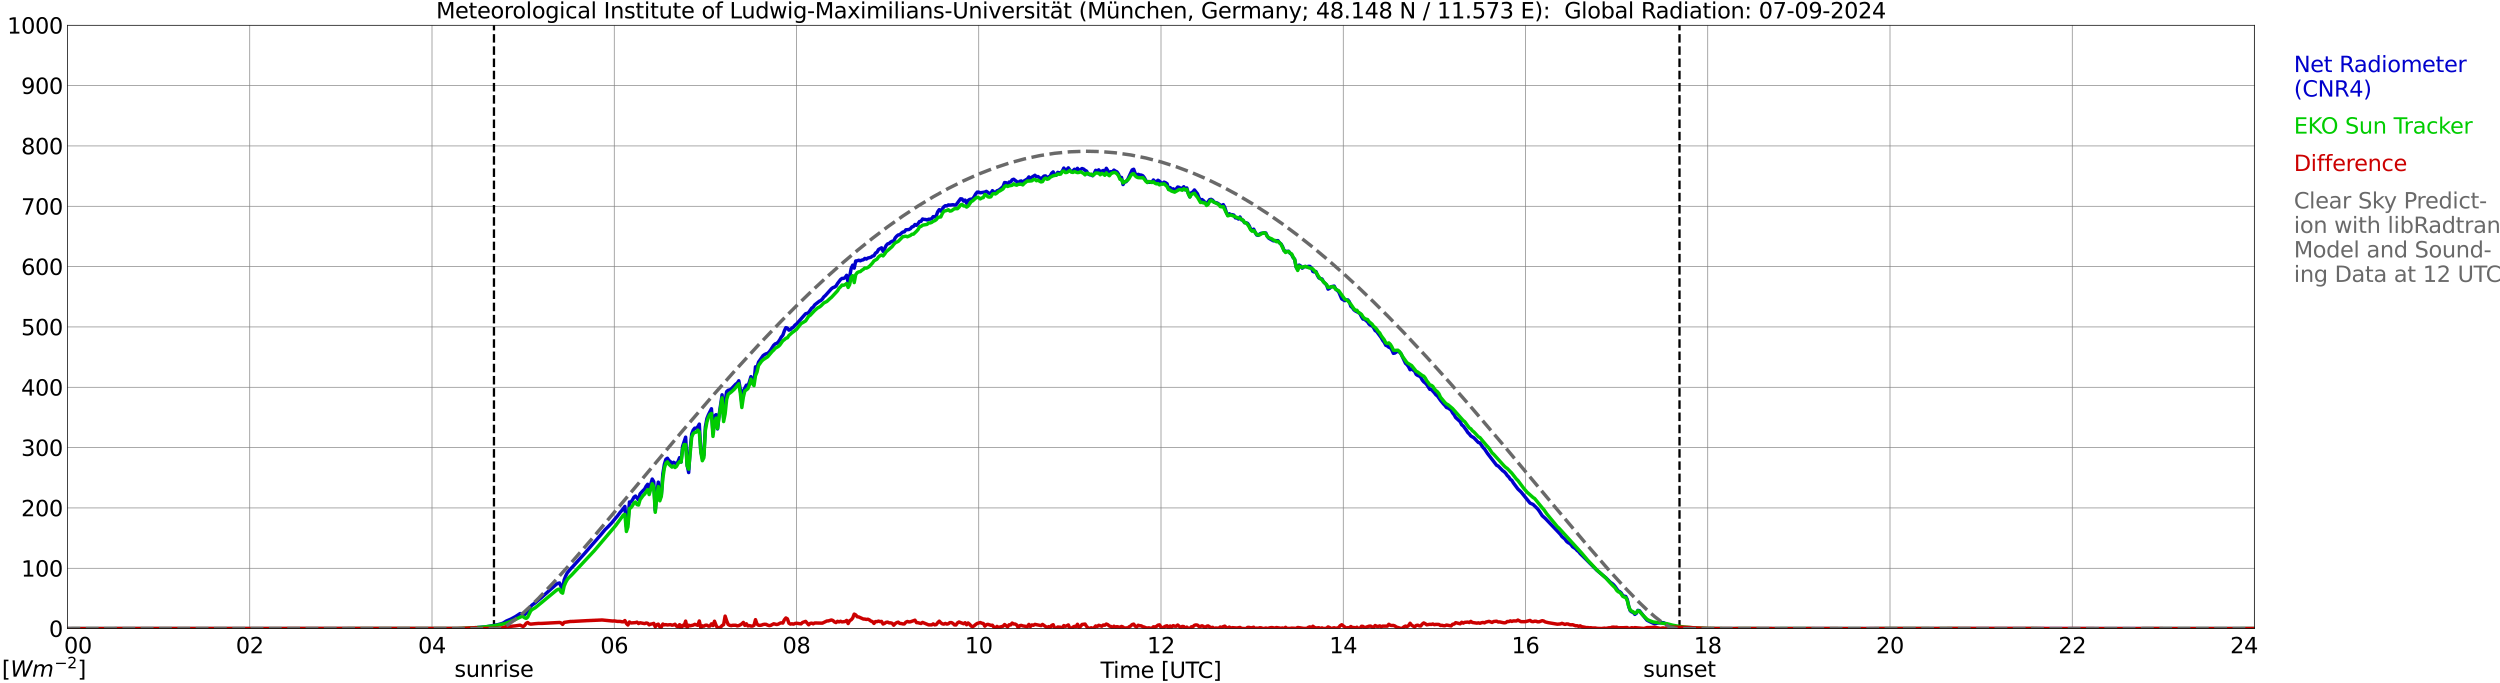 <?xml version="1.0" encoding="utf-8" standalone="no"?>
<!DOCTYPE svg PUBLIC "-//W3C//DTD SVG 1.1//EN"
  "http://www.w3.org/Graphics/SVG/1.1/DTD/svg11.dtd">
<svg xmlns:xlink="http://www.w3.org/1999/xlink" width="1085.4pt" height="296.64pt" viewBox="0 0 1085.4 296.64" xmlns="http://www.w3.org/2000/svg" version="1.1">
 <defs>
  <style type="text/css">*{stroke-linejoin: round; stroke-linecap: butt}</style>
 </defs>
 <g id="figure_1">
  <g id="patch_1">
   <path d="M 0 296.64 
L 1085.4 296.64 
L 1085.4 0 
L 0 0 
z
" style="fill: #ffffff"/>
  </g>
  <g id="axes_1">
   <g id="patch_2">
    <path d="M 29.306 272.909 
L 978.814 272.909 
L 978.814 10.976 
L 29.306 10.976 
z
" style="fill: #ffffff"/>
   </g>
   <g id="patch_3">
    <path d="M 978.814 272.909 
L 978.814 272.909 
L 978.814 10.976 
L 978.814 10.976 
z
" clip-path="url(#p7576281540)" style="fill: #d3d3d3; opacity: 0.25; stroke: #d3d3d3; stroke-linejoin: miter"/>
   </g>
   <g id="matplotlib.axis_1">
    <g id="xtick_1">
     <g id="line2d_1">
      <path d="M 29.306 272.909 
L 29.306 10.976 
" clip-path="url(#p7576281540)" style="fill: none; stroke: #808080; stroke-width: 0.3; stroke-linecap: square"/>
     </g>
     <g id="line2d_2"/>
     <g id="text_1">
      <!--    00 -->
      <g transform="translate(18.733 283.627) scale(0.095 -0.095)">
       <defs>
        <path id="DejaVuSans-20" transform="scale(0.016)"/>
        <path id="DejaVuSans-30" d="M 2034 4250 
Q 1547 4250 1301 3770 
Q 1056 3291 1056 2328 
Q 1056 1369 1301 889 
Q 1547 409 2034 409 
Q 2525 409 2770 889 
Q 3016 1369 3016 2328 
Q 3016 3291 2770 3770 
Q 2525 4250 2034 4250 
z
M 2034 4750 
Q 2819 4750 3233 4129 
Q 3647 3509 3647 2328 
Q 3647 1150 3233 529 
Q 2819 -91 2034 -91 
Q 1250 -91 836 529 
Q 422 1150 422 2328 
Q 422 3509 836 4129 
Q 1250 4750 2034 4750 
z
" transform="scale(0.016)"/>
       </defs>
       <use xlink:href="#DejaVuSans-20"/>
       <use xlink:href="#DejaVuSans-20" transform="translate(31.787 0)"/>
       <use xlink:href="#DejaVuSans-20" transform="translate(63.574 0)"/>
       <use xlink:href="#DejaVuSans-30" transform="translate(95.361 0)"/>
       <use xlink:href="#DejaVuSans-30" transform="translate(158.984 0)"/>
      </g>
     </g>
    </g>
    <g id="xtick_2">
     <g id="line2d_3">
      <path d="M 108.431 272.909 
L 108.431 10.976 
" clip-path="url(#p7576281540)" style="fill: none; stroke: #808080; stroke-width: 0.3; stroke-linecap: square"/>
     </g>
     <g id="line2d_4"/>
     <g id="text_2">
      <!-- 02 -->
      <g transform="translate(102.387 283.627) scale(0.095 -0.095)">
       <defs>
        <path id="DejaVuSans-32" d="M 1228 531 
L 3431 531 
L 3431 0 
L 469 0 
L 469 531 
Q 828 903 1448 1529 
Q 2069 2156 2228 2338 
Q 2531 2678 2651 2914 
Q 2772 3150 2772 3378 
Q 2772 3750 2511 3984 
Q 2250 4219 1831 4219 
Q 1534 4219 1204 4116 
Q 875 4013 500 3803 
L 500 4441 
Q 881 4594 1212 4672 
Q 1544 4750 1819 4750 
Q 2544 4750 2975 4387 
Q 3406 4025 3406 3419 
Q 3406 3131 3298 2873 
Q 3191 2616 2906 2266 
Q 2828 2175 2409 1742 
Q 1991 1309 1228 531 
z
" transform="scale(0.016)"/>
       </defs>
       <use xlink:href="#DejaVuSans-30"/>
       <use xlink:href="#DejaVuSans-32" transform="translate(63.623 0)"/>
      </g>
     </g>
    </g>
    <g id="xtick_3">
     <g id="line2d_5">
      <path d="M 187.557 272.909 
L 187.557 10.976 
" clip-path="url(#p7576281540)" style="fill: none; stroke: #808080; stroke-width: 0.3; stroke-linecap: square"/>
     </g>
     <g id="line2d_6"/>
     <g id="text_3">
      <!-- 04 -->
      <g transform="translate(181.513 283.627) scale(0.095 -0.095)">
       <defs>
        <path id="DejaVuSans-34" d="M 2419 4116 
L 825 1625 
L 2419 1625 
L 2419 4116 
z
M 2253 4666 
L 3047 4666 
L 3047 1625 
L 3713 1625 
L 3713 1100 
L 3047 1100 
L 3047 0 
L 2419 0 
L 2419 1100 
L 313 1100 
L 313 1709 
L 2253 4666 
z
" transform="scale(0.016)"/>
       </defs>
       <use xlink:href="#DejaVuSans-30"/>
       <use xlink:href="#DejaVuSans-34" transform="translate(63.623 0)"/>
      </g>
     </g>
    </g>
    <g id="xtick_4">
     <g id="line2d_7">
      <path d="M 266.683 272.909 
L 266.683 10.976 
" clip-path="url(#p7576281540)" style="fill: none; stroke: #808080; stroke-width: 0.3; stroke-linecap: square"/>
     </g>
     <g id="line2d_8"/>
     <g id="text_4">
      <!-- 06 -->
      <g transform="translate(260.638 283.627) scale(0.095 -0.095)">
       <defs>
        <path id="DejaVuSans-36" d="M 2113 2584 
Q 1688 2584 1439 2293 
Q 1191 2003 1191 1497 
Q 1191 994 1439 701 
Q 1688 409 2113 409 
Q 2538 409 2786 701 
Q 3034 994 3034 1497 
Q 3034 2003 2786 2293 
Q 2538 2584 2113 2584 
z
M 3366 4563 
L 3366 3988 
Q 3128 4100 2886 4159 
Q 2644 4219 2406 4219 
Q 1781 4219 1451 3797 
Q 1122 3375 1075 2522 
Q 1259 2794 1537 2939 
Q 1816 3084 2150 3084 
Q 2853 3084 3261 2657 
Q 3669 2231 3669 1497 
Q 3669 778 3244 343 
Q 2819 -91 2113 -91 
Q 1303 -91 875 529 
Q 447 1150 447 2328 
Q 447 3434 972 4092 
Q 1497 4750 2381 4750 
Q 2619 4750 2861 4703 
Q 3103 4656 3366 4563 
z
" transform="scale(0.016)"/>
       </defs>
       <use xlink:href="#DejaVuSans-30"/>
       <use xlink:href="#DejaVuSans-36" transform="translate(63.623 0)"/>
      </g>
     </g>
    </g>
    <g id="xtick_5">
     <g id="line2d_9">
      <path d="M 345.808 272.909 
L 345.808 10.976 
" clip-path="url(#p7576281540)" style="fill: none; stroke: #808080; stroke-width: 0.3; stroke-linecap: square"/>
     </g>
     <g id="line2d_10"/>
     <g id="text_5">
      <!-- 08 -->
      <g transform="translate(339.764 283.627) scale(0.095 -0.095)">
       <defs>
        <path id="DejaVuSans-38" d="M 2034 2216 
Q 1584 2216 1326 1975 
Q 1069 1734 1069 1313 
Q 1069 891 1326 650 
Q 1584 409 2034 409 
Q 2484 409 2743 651 
Q 3003 894 3003 1313 
Q 3003 1734 2745 1975 
Q 2488 2216 2034 2216 
z
M 1403 2484 
Q 997 2584 770 2862 
Q 544 3141 544 3541 
Q 544 4100 942 4425 
Q 1341 4750 2034 4750 
Q 2731 4750 3128 4425 
Q 3525 4100 3525 3541 
Q 3525 3141 3298 2862 
Q 3072 2584 2669 2484 
Q 3125 2378 3379 2068 
Q 3634 1759 3634 1313 
Q 3634 634 3220 271 
Q 2806 -91 2034 -91 
Q 1263 -91 848 271 
Q 434 634 434 1313 
Q 434 1759 690 2068 
Q 947 2378 1403 2484 
z
M 1172 3481 
Q 1172 3119 1398 2916 
Q 1625 2713 2034 2713 
Q 2441 2713 2670 2916 
Q 2900 3119 2900 3481 
Q 2900 3844 2670 4047 
Q 2441 4250 2034 4250 
Q 1625 4250 1398 4047 
Q 1172 3844 1172 3481 
z
" transform="scale(0.016)"/>
       </defs>
       <use xlink:href="#DejaVuSans-30"/>
       <use xlink:href="#DejaVuSans-38" transform="translate(63.623 0)"/>
      </g>
     </g>
    </g>
    <g id="xtick_6">
     <g id="line2d_11">
      <path d="M 424.934 272.909 
L 424.934 10.976 
" clip-path="url(#p7576281540)" style="fill: none; stroke: #808080; stroke-width: 0.3; stroke-linecap: square"/>
     </g>
     <g id="line2d_12"/>
     <g id="text_6">
      <!-- 10 -->
      <g transform="translate(418.89 283.627) scale(0.095 -0.095)">
       <defs>
        <path id="DejaVuSans-31" d="M 794 531 
L 1825 531 
L 1825 4091 
L 703 3866 
L 703 4441 
L 1819 4666 
L 2450 4666 
L 2450 531 
L 3481 531 
L 3481 0 
L 794 0 
L 794 531 
z
" transform="scale(0.016)"/>
       </defs>
       <use xlink:href="#DejaVuSans-31"/>
       <use xlink:href="#DejaVuSans-30" transform="translate(63.623 0)"/>
      </g>
     </g>
    </g>
    <g id="xtick_7">
     <g id="line2d_13">
      <path d="M 504.06 272.909 
L 504.06 10.976 
" clip-path="url(#p7576281540)" style="fill: none; stroke: #808080; stroke-width: 0.3; stroke-linecap: square"/>
     </g>
     <g id="line2d_14"/>
     <g id="text_7">
      <!-- 12 -->
      <g transform="translate(498.015 283.627) scale(0.095 -0.095)">
       <use xlink:href="#DejaVuSans-31"/>
       <use xlink:href="#DejaVuSans-32" transform="translate(63.623 0)"/>
      </g>
     </g>
    </g>
    <g id="xtick_8">
     <g id="line2d_15">
      <path d="M 583.185 272.909 
L 583.185 10.976 
" clip-path="url(#p7576281540)" style="fill: none; stroke: #808080; stroke-width: 0.3; stroke-linecap: square"/>
     </g>
     <g id="line2d_16"/>
     <g id="text_8">
      <!-- 14 -->
      <g transform="translate(577.141 283.627) scale(0.095 -0.095)">
       <use xlink:href="#DejaVuSans-31"/>
       <use xlink:href="#DejaVuSans-34" transform="translate(63.623 0)"/>
      </g>
     </g>
    </g>
    <g id="xtick_9">
     <g id="line2d_17">
      <path d="M 662.311 272.909 
L 662.311 10.976 
" clip-path="url(#p7576281540)" style="fill: none; stroke: #808080; stroke-width: 0.3; stroke-linecap: square"/>
     </g>
     <g id="line2d_18"/>
     <g id="text_9">
      <!-- 16 -->
      <g transform="translate(656.267 283.627) scale(0.095 -0.095)">
       <use xlink:href="#DejaVuSans-31"/>
       <use xlink:href="#DejaVuSans-36" transform="translate(63.623 0)"/>
      </g>
     </g>
    </g>
    <g id="xtick_10">
     <g id="line2d_19">
      <path d="M 741.437 272.909 
L 741.437 10.976 
" clip-path="url(#p7576281540)" style="fill: none; stroke: #808080; stroke-width: 0.3; stroke-linecap: square"/>
     </g>
     <g id="line2d_20"/>
     <g id="text_10">
      <!-- 18 -->
      <g transform="translate(735.392 283.627) scale(0.095 -0.095)">
       <use xlink:href="#DejaVuSans-31"/>
       <use xlink:href="#DejaVuSans-38" transform="translate(63.623 0)"/>
      </g>
     </g>
    </g>
    <g id="xtick_11">
     <g id="line2d_21">
      <path d="M 820.562 272.909 
L 820.562 10.976 
" clip-path="url(#p7576281540)" style="fill: none; stroke: #808080; stroke-width: 0.3; stroke-linecap: square"/>
     </g>
     <g id="line2d_22"/>
     <g id="text_11">
      <!-- 20 -->
      <g transform="translate(814.518 283.627) scale(0.095 -0.095)">
       <use xlink:href="#DejaVuSans-32"/>
       <use xlink:href="#DejaVuSans-30" transform="translate(63.623 0)"/>
      </g>
     </g>
    </g>
    <g id="xtick_12">
     <g id="line2d_23">
      <path d="M 899.688 272.909 
L 899.688 10.976 
" clip-path="url(#p7576281540)" style="fill: none; stroke: #808080; stroke-width: 0.3; stroke-linecap: square"/>
     </g>
     <g id="line2d_24"/>
     <g id="text_12">
      <!-- 22 -->
      <g transform="translate(893.644 283.627) scale(0.095 -0.095)">
       <use xlink:href="#DejaVuSans-32"/>
       <use xlink:href="#DejaVuSans-32" transform="translate(63.623 0)"/>
      </g>
     </g>
    </g>
    <g id="xtick_13">
     <g id="line2d_25">
      <path d="M 978.814 272.909 
L 978.814 10.976 
" clip-path="url(#p7576281540)" style="fill: none; stroke: #808080; stroke-width: 0.3; stroke-linecap: square"/>
     </g>
     <g id="line2d_26"/>
     <g id="text_13">
      <!-- 24    -->
      <g transform="translate(968.241 283.627) scale(0.095 -0.095)">
       <use xlink:href="#DejaVuSans-32"/>
       <use xlink:href="#DejaVuSans-34" transform="translate(63.623 0)"/>
       <use xlink:href="#DejaVuSans-20" transform="translate(127.246 0)"/>
       <use xlink:href="#DejaVuSans-20" transform="translate(159.033 0)"/>
       <use xlink:href="#DejaVuSans-20" transform="translate(190.82 0)"/>
      </g>
     </g>
    </g>
    <g id="text_14">
     <!-- Time [UTC] -->
     <g transform="translate(477.806 294.322) scale(0.095 -0.095)">
      <defs>
       <path id="DejaVuSans-54" d="M -19 4666 
L 3928 4666 
L 3928 4134 
L 2272 4134 
L 2272 0 
L 1638 0 
L 1638 4134 
L -19 4134 
L -19 4666 
z
" transform="scale(0.016)"/>
       <path id="DejaVuSans-69" d="M 603 3500 
L 1178 3500 
L 1178 0 
L 603 0 
L 603 3500 
z
M 603 4863 
L 1178 4863 
L 1178 4134 
L 603 4134 
L 603 4863 
z
" transform="scale(0.016)"/>
       <path id="DejaVuSans-6d" d="M 3328 2828 
Q 3544 3216 3844 3400 
Q 4144 3584 4550 3584 
Q 5097 3584 5394 3201 
Q 5691 2819 5691 2113 
L 5691 0 
L 5113 0 
L 5113 2094 
Q 5113 2597 4934 2840 
Q 4756 3084 4391 3084 
Q 3944 3084 3684 2787 
Q 3425 2491 3425 1978 
L 3425 0 
L 2847 0 
L 2847 2094 
Q 2847 2600 2669 2842 
Q 2491 3084 2119 3084 
Q 1678 3084 1418 2786 
Q 1159 2488 1159 1978 
L 1159 0 
L 581 0 
L 581 3500 
L 1159 3500 
L 1159 2956 
Q 1356 3278 1631 3431 
Q 1906 3584 2284 3584 
Q 2666 3584 2933 3390 
Q 3200 3197 3328 2828 
z
" transform="scale(0.016)"/>
       <path id="DejaVuSans-65" d="M 3597 1894 
L 3597 1613 
L 953 1613 
Q 991 1019 1311 708 
Q 1631 397 2203 397 
Q 2534 397 2845 478 
Q 3156 559 3463 722 
L 3463 178 
Q 3153 47 2828 -22 
Q 2503 -91 2169 -91 
Q 1331 -91 842 396 
Q 353 884 353 1716 
Q 353 2575 817 3079 
Q 1281 3584 2069 3584 
Q 2775 3584 3186 3129 
Q 3597 2675 3597 1894 
z
M 3022 2063 
Q 3016 2534 2758 2815 
Q 2500 3097 2075 3097 
Q 1594 3097 1305 2825 
Q 1016 2553 972 2059 
L 3022 2063 
z
" transform="scale(0.016)"/>
       <path id="DejaVuSans-5b" d="M 550 4863 
L 1875 4863 
L 1875 4416 
L 1125 4416 
L 1125 -397 
L 1875 -397 
L 1875 -844 
L 550 -844 
L 550 4863 
z
" transform="scale(0.016)"/>
       <path id="DejaVuSans-55" d="M 556 4666 
L 1191 4666 
L 1191 1831 
Q 1191 1081 1462 751 
Q 1734 422 2344 422 
Q 2950 422 3222 751 
Q 3494 1081 3494 1831 
L 3494 4666 
L 4128 4666 
L 4128 1753 
Q 4128 841 3676 375 
Q 3225 -91 2344 -91 
Q 1459 -91 1007 375 
Q 556 841 556 1753 
L 556 4666 
z
" transform="scale(0.016)"/>
       <path id="DejaVuSans-43" d="M 4122 4306 
L 4122 3641 
Q 3803 3938 3442 4084 
Q 3081 4231 2675 4231 
Q 1875 4231 1450 3742 
Q 1025 3253 1025 2328 
Q 1025 1406 1450 917 
Q 1875 428 2675 428 
Q 3081 428 3442 575 
Q 3803 722 4122 1019 
L 4122 359 
Q 3791 134 3420 21 
Q 3050 -91 2638 -91 
Q 1578 -91 968 557 
Q 359 1206 359 2328 
Q 359 3453 968 4101 
Q 1578 4750 2638 4750 
Q 3056 4750 3426 4639 
Q 3797 4528 4122 4306 
z
" transform="scale(0.016)"/>
       <path id="DejaVuSans-5d" d="M 1947 4863 
L 1947 -844 
L 622 -844 
L 622 -397 
L 1369 -397 
L 1369 4416 
L 622 4416 
L 622 4863 
L 1947 4863 
z
" transform="scale(0.016)"/>
      </defs>
      <use xlink:href="#DejaVuSans-54"/>
      <use xlink:href="#DejaVuSans-69" transform="translate(57.959 0)"/>
      <use xlink:href="#DejaVuSans-6d" transform="translate(85.742 0)"/>
      <use xlink:href="#DejaVuSans-65" transform="translate(183.154 0)"/>
      <use xlink:href="#DejaVuSans-20" transform="translate(244.678 0)"/>
      <use xlink:href="#DejaVuSans-5b" transform="translate(276.465 0)"/>
      <use xlink:href="#DejaVuSans-55" transform="translate(315.479 0)"/>
      <use xlink:href="#DejaVuSans-54" transform="translate(388.672 0)"/>
      <use xlink:href="#DejaVuSans-43" transform="translate(443.881 0)"/>
      <use xlink:href="#DejaVuSans-5d" transform="translate(513.705 0)"/>
     </g>
    </g>
   </g>
   <g id="matplotlib.axis_2">
    <g id="ytick_1">
     <g id="line2d_27">
      <path d="M 29.306 272.909 
L 978.814 272.909 
" clip-path="url(#p7576281540)" style="fill: none; stroke: #808080; stroke-width: 0.3; stroke-linecap: square"/>
     </g>
     <g id="line2d_28"/>
     <g id="text_15">
      <!-- 0 -->
      <g transform="translate(21.261 276.518) scale(0.095 -0.095)">
       <use xlink:href="#DejaVuSans-30"/>
      </g>
     </g>
    </g>
    <g id="ytick_2">
     <g id="line2d_29">
      <path d="M 29.306 246.715 
L 978.814 246.715 
" clip-path="url(#p7576281540)" style="fill: none; stroke: #808080; stroke-width: 0.3; stroke-linecap: square"/>
     </g>
     <g id="line2d_30"/>
     <g id="text_16">
      <!-- 100 -->
      <g transform="translate(9.173 250.325) scale(0.095 -0.095)">
       <use xlink:href="#DejaVuSans-31"/>
       <use xlink:href="#DejaVuSans-30" transform="translate(63.623 0)"/>
       <use xlink:href="#DejaVuSans-30" transform="translate(127.246 0)"/>
      </g>
     </g>
    </g>
    <g id="ytick_3">
     <g id="line2d_31">
      <path d="M 29.306 220.522 
L 978.814 220.522 
" clip-path="url(#p7576281540)" style="fill: none; stroke: #808080; stroke-width: 0.3; stroke-linecap: square"/>
     </g>
     <g id="line2d_32"/>
     <g id="text_17">
      <!-- 200 -->
      <g transform="translate(9.173 224.131) scale(0.095 -0.095)">
       <use xlink:href="#DejaVuSans-32"/>
       <use xlink:href="#DejaVuSans-30" transform="translate(63.623 0)"/>
       <use xlink:href="#DejaVuSans-30" transform="translate(127.246 0)"/>
      </g>
     </g>
    </g>
    <g id="ytick_4">
     <g id="line2d_33">
      <path d="M 29.306 194.329 
L 978.814 194.329 
" clip-path="url(#p7576281540)" style="fill: none; stroke: #808080; stroke-width: 0.3; stroke-linecap: square"/>
     </g>
     <g id="line2d_34"/>
     <g id="text_18">
      <!-- 300 -->
      <g transform="translate(9.173 197.938) scale(0.095 -0.095)">
       <defs>
        <path id="DejaVuSans-33" d="M 2597 2516 
Q 3050 2419 3304 2112 
Q 3559 1806 3559 1356 
Q 3559 666 3084 287 
Q 2609 -91 1734 -91 
Q 1441 -91 1130 -33 
Q 819 25 488 141 
L 488 750 
Q 750 597 1062 519 
Q 1375 441 1716 441 
Q 2309 441 2620 675 
Q 2931 909 2931 1356 
Q 2931 1769 2642 2001 
Q 2353 2234 1838 2234 
L 1294 2234 
L 1294 2753 
L 1863 2753 
Q 2328 2753 2575 2939 
Q 2822 3125 2822 3475 
Q 2822 3834 2567 4026 
Q 2313 4219 1838 4219 
Q 1578 4219 1281 4162 
Q 984 4106 628 3988 
L 628 4550 
Q 988 4650 1302 4700 
Q 1616 4750 1894 4750 
Q 2613 4750 3031 4423 
Q 3450 4097 3450 3541 
Q 3450 3153 3228 2886 
Q 3006 2619 2597 2516 
z
" transform="scale(0.016)"/>
       </defs>
       <use xlink:href="#DejaVuSans-33"/>
       <use xlink:href="#DejaVuSans-30" transform="translate(63.623 0)"/>
       <use xlink:href="#DejaVuSans-30" transform="translate(127.246 0)"/>
      </g>
     </g>
    </g>
    <g id="ytick_5">
     <g id="line2d_35">
      <path d="M 29.306 168.136 
L 978.814 168.136 
" clip-path="url(#p7576281540)" style="fill: none; stroke: #808080; stroke-width: 0.3; stroke-linecap: square"/>
     </g>
     <g id="line2d_36"/>
     <g id="text_19">
      <!-- 400 -->
      <g transform="translate(9.173 171.745) scale(0.095 -0.095)">
       <use xlink:href="#DejaVuSans-34"/>
       <use xlink:href="#DejaVuSans-30" transform="translate(63.623 0)"/>
       <use xlink:href="#DejaVuSans-30" transform="translate(127.246 0)"/>
      </g>
     </g>
    </g>
    <g id="ytick_6">
     <g id="line2d_37">
      <path d="M 29.306 141.942 
L 978.814 141.942 
" clip-path="url(#p7576281540)" style="fill: none; stroke: #808080; stroke-width: 0.3; stroke-linecap: square"/>
     </g>
     <g id="line2d_38"/>
     <g id="text_20">
      <!-- 500 -->
      <g transform="translate(9.173 145.551) scale(0.095 -0.095)">
       <defs>
        <path id="DejaVuSans-35" d="M 691 4666 
L 3169 4666 
L 3169 4134 
L 1269 4134 
L 1269 2991 
Q 1406 3038 1543 3061 
Q 1681 3084 1819 3084 
Q 2600 3084 3056 2656 
Q 3513 2228 3513 1497 
Q 3513 744 3044 326 
Q 2575 -91 1722 -91 
Q 1428 -91 1123 -41 
Q 819 9 494 109 
L 494 744 
Q 775 591 1075 516 
Q 1375 441 1709 441 
Q 2250 441 2565 725 
Q 2881 1009 2881 1497 
Q 2881 1984 2565 2268 
Q 2250 2553 1709 2553 
Q 1456 2553 1204 2497 
Q 953 2441 691 2322 
L 691 4666 
z
" transform="scale(0.016)"/>
       </defs>
       <use xlink:href="#DejaVuSans-35"/>
       <use xlink:href="#DejaVuSans-30" transform="translate(63.623 0)"/>
       <use xlink:href="#DejaVuSans-30" transform="translate(127.246 0)"/>
      </g>
     </g>
    </g>
    <g id="ytick_7">
     <g id="line2d_39">
      <path d="M 29.306 115.749 
L 978.814 115.749 
" clip-path="url(#p7576281540)" style="fill: none; stroke: #808080; stroke-width: 0.3; stroke-linecap: square"/>
     </g>
     <g id="line2d_40"/>
     <g id="text_21">
      <!-- 600 -->
      <g transform="translate(9.173 119.358) scale(0.095 -0.095)">
       <use xlink:href="#DejaVuSans-36"/>
       <use xlink:href="#DejaVuSans-30" transform="translate(63.623 0)"/>
       <use xlink:href="#DejaVuSans-30" transform="translate(127.246 0)"/>
      </g>
     </g>
    </g>
    <g id="ytick_8">
     <g id="line2d_41">
      <path d="M 29.306 89.556 
L 978.814 89.556 
" clip-path="url(#p7576281540)" style="fill: none; stroke: #808080; stroke-width: 0.3; stroke-linecap: square"/>
     </g>
     <g id="line2d_42"/>
     <g id="text_22">
      <!-- 700 -->
      <g transform="translate(9.173 93.165) scale(0.095 -0.095)">
       <defs>
        <path id="DejaVuSans-37" d="M 525 4666 
L 3525 4666 
L 3525 4397 
L 1831 0 
L 1172 0 
L 2766 4134 
L 525 4134 
L 525 4666 
z
" transform="scale(0.016)"/>
       </defs>
       <use xlink:href="#DejaVuSans-37"/>
       <use xlink:href="#DejaVuSans-30" transform="translate(63.623 0)"/>
       <use xlink:href="#DejaVuSans-30" transform="translate(127.246 0)"/>
      </g>
     </g>
    </g>
    <g id="ytick_9">
     <g id="line2d_43">
      <path d="M 29.306 63.362 
L 978.814 63.362 
" clip-path="url(#p7576281540)" style="fill: none; stroke: #808080; stroke-width: 0.3; stroke-linecap: square"/>
     </g>
     <g id="line2d_44"/>
     <g id="text_23">
      <!-- 800 -->
      <g transform="translate(9.173 66.972) scale(0.095 -0.095)">
       <use xlink:href="#DejaVuSans-38"/>
       <use xlink:href="#DejaVuSans-30" transform="translate(63.623 0)"/>
       <use xlink:href="#DejaVuSans-30" transform="translate(127.246 0)"/>
      </g>
     </g>
    </g>
    <g id="ytick_10">
     <g id="line2d_45">
      <path d="M 29.306 37.169 
L 978.814 37.169 
" clip-path="url(#p7576281540)" style="fill: none; stroke: #808080; stroke-width: 0.3; stroke-linecap: square"/>
     </g>
     <g id="line2d_46"/>
     <g id="text_24">
      <!-- 900 -->
      <g transform="translate(9.173 40.778) scale(0.095 -0.095)">
       <defs>
        <path id="DejaVuSans-39" d="M 703 97 
L 703 672 
Q 941 559 1184 500 
Q 1428 441 1663 441 
Q 2288 441 2617 861 
Q 2947 1281 2994 2138 
Q 2813 1869 2534 1725 
Q 2256 1581 1919 1581 
Q 1219 1581 811 2004 
Q 403 2428 403 3163 
Q 403 3881 828 4315 
Q 1253 4750 1959 4750 
Q 2769 4750 3195 4129 
Q 3622 3509 3622 2328 
Q 3622 1225 3098 567 
Q 2575 -91 1691 -91 
Q 1453 -91 1209 -44 
Q 966 3 703 97 
z
M 1959 2075 
Q 2384 2075 2632 2365 
Q 2881 2656 2881 3163 
Q 2881 3666 2632 3958 
Q 2384 4250 1959 4250 
Q 1534 4250 1286 3958 
Q 1038 3666 1038 3163 
Q 1038 2656 1286 2365 
Q 1534 2075 1959 2075 
z
" transform="scale(0.016)"/>
       </defs>
       <use xlink:href="#DejaVuSans-39"/>
       <use xlink:href="#DejaVuSans-30" transform="translate(63.623 0)"/>
       <use xlink:href="#DejaVuSans-30" transform="translate(127.246 0)"/>
      </g>
     </g>
    </g>
    <g id="ytick_11">
     <g id="line2d_47">
      <path d="M 29.306 10.976 
L 978.814 10.976 
" clip-path="url(#p7576281540)" style="fill: none; stroke: #808080; stroke-width: 0.3; stroke-linecap: square"/>
     </g>
     <g id="line2d_48"/>
     <g id="text_25">
      <!-- 1000 -->
      <g transform="translate(3.128 14.585) scale(0.095 -0.095)">
       <use xlink:href="#DejaVuSans-31"/>
       <use xlink:href="#DejaVuSans-30" transform="translate(63.623 0)"/>
       <use xlink:href="#DejaVuSans-30" transform="translate(127.246 0)"/>
       <use xlink:href="#DejaVuSans-30" transform="translate(190.869 0)"/>
      </g>
     </g>
    </g>
   </g>
   <g id="line2d_49">
    <path d="M 214.46 272.909 
L 214.46 10.976 
" clip-path="url(#p7576281540)" style="fill: none; stroke-dasharray: 3.7,1.6; stroke-dashoffset: 0; stroke: #000000"/>
   </g>
   <g id="line2d_50">
    <path d="M 729.172 272.909 
L 729.172 10.976 
" clip-path="url(#p7576281540)" style="fill: none; stroke-dasharray: 3.7,1.6; stroke-dashoffset: 0; stroke: #000000"/>
   </g>
   <g id="line2d_51">
    <path d="M 29.306 272.909 
L 206.679 272.909 
L 207.339 272.432 
L 210.635 272.209 
L 212.614 271.866 
L 215.91 271.259 
L 217.889 270.732 
L 218.548 270.449 
L 219.867 269.616 
L 221.845 268.768 
L 223.823 267.694 
L 225.801 266.397 
L 226.461 266.518 
L 227.12 266.842 
L 227.779 266.842 
L 228.439 266.193 
L 229.757 264.37 
L 230.417 263.278 
L 231.076 262.628 
L 232.395 261.716 
L 233.714 260.561 
L 235.033 259.469 
L 241.626 253.573 
L 242.286 253.248 
L 242.945 253.107 
L 243.604 254.686 
L 244.264 255.7 
L 244.923 251.792 
L 245.583 250.11 
L 246.242 248.772 
L 247.561 247.171 
L 248.88 245.775 
L 253.495 240.649 
L 260.748 232.301 
L 262.726 229.912 
L 264.045 228.655 
L 265.364 227.259 
L 268.002 224.098 
L 269.32 222.335 
L 269.98 221.628 
L 271.298 219.865 
L 271.958 228.514 
L 272.617 227.199 
L 273.277 217.94 
L 273.936 217.96 
L 274.595 217.028 
L 275.255 215.834 
L 275.914 215.367 
L 277.233 217.07 
L 277.892 214.435 
L 279.211 212.976 
L 279.87 212.35 
L 280.53 211.093 
L 281.189 210.262 
L 281.849 213.099 
L 282.508 210.283 
L 283.167 207.994 
L 283.827 209.107 
L 284.486 221.628 
L 285.145 214.191 
L 285.805 209.33 
L 286.464 216.643 
L 287.124 214.781 
L 287.783 205.663 
L 288.442 201.592 
L 289.102 199.405 
L 289.761 198.957 
L 290.42 199.932 
L 291.08 200.458 
L 291.739 201.328 
L 292.399 200.72 
L 293.717 201.409 
L 294.377 200.398 
L 295.036 198.716 
L 295.696 200.6 
L 296.355 193.771 
L 297.674 189.803 
L 298.333 201.956 
L 298.992 205.157 
L 299.652 194.908 
L 300.311 188.425 
L 300.971 186.722 
L 301.63 185.892 
L 302.289 185.973 
L 302.949 185.305 
L 303.608 184.129 
L 304.267 195.919 
L 304.927 198.816 
L 305.586 197.682 
L 306.246 185.366 
L 306.905 181.74 
L 307.564 180.098 
L 308.883 177.466 
L 309.543 188.16 
L 310.202 180.666 
L 310.861 180.038 
L 311.521 186.217 
L 312.18 180.381 
L 313.499 171.407 
L 314.158 181.313 
L 314.818 174.346 
L 315.477 170.029 
L 316.136 169.422 
L 316.796 169.301 
L 317.455 168.916 
L 319.433 166.789 
L 320.093 166.344 
L 320.752 165.309 
L 321.411 169.037 
L 322.071 174.872 
L 322.73 169.746 
L 324.049 167.214 
L 324.708 167.599 
L 325.368 165.796 
L 326.027 163.528 
L 326.686 165.411 
L 327.346 165.998 
L 328.005 159.253 
L 328.665 159.557 
L 329.324 157.226 
L 331.302 154.41 
L 331.961 153.926 
L 332.621 153.601 
L 333.28 153.418 
L 333.94 152.81 
L 334.599 151.94 
L 335.918 149.895 
L 336.577 149.287 
L 337.236 149.083 
L 337.896 148.496 
L 338.555 147.503 
L 339.215 146.309 
L 339.874 145.56 
L 340.533 143.674 
L 341.193 142.257 
L 341.852 142.44 
L 342.512 143.33 
L 343.171 143.087 
L 343.83 142.398 
L 344.49 142.034 
L 345.149 141.162 
L 345.808 140.677 
L 349.765 136.201 
L 350.424 136.057 
L 351.083 135.674 
L 352.402 133.788 
L 353.062 133.343 
L 353.721 132.35 
L 355.699 130.792 
L 356.359 130.467 
L 357.018 129.838 
L 357.677 128.887 
L 358.337 128.319 
L 360.974 125.362 
L 361.634 124.875 
L 362.293 124.652 
L 362.952 124.186 
L 363.612 123.094 
L 364.93 121.37 
L 365.59 120.864 
L 366.249 120.885 
L 366.909 120.5 
L 367.568 119.529 
L 368.227 122.606 
L 368.887 120.136 
L 369.546 116.55 
L 370.206 115.112 
L 370.865 116.409 
L 371.524 113.308 
L 372.184 113.227 
L 372.843 112.986 
L 373.502 113.227 
L 374.162 112.923 
L 374.821 112.802 
L 375.481 112.194 
L 376.14 112.477 
L 376.799 112.032 
L 378.118 111.707 
L 378.777 111.181 
L 379.437 111.039 
L 380.096 109.884 
L 380.756 109.499 
L 381.415 108.326 
L 382.734 107.595 
L 383.393 109.114 
L 384.053 108.061 
L 384.712 106.602 
L 385.371 105.874 
L 386.031 105.712 
L 386.69 105.104 
L 387.349 104.74 
L 388.009 104.659 
L 388.668 103.26 
L 389.328 102.511 
L 389.987 101.984 
L 390.646 101.924 
L 391.306 101.256 
L 391.965 100.748 
L 392.624 100.648 
L 393.284 99.776 
L 394.603 99.656 
L 395.262 99.289 
L 395.921 98.501 
L 396.581 98.338 
L 397.24 97.466 
L 397.899 97.833 
L 398.559 97.144 
L 399.218 96.169 
L 399.878 96.088 
L 400.537 95.077 
L 401.196 95.258 
L 401.856 95.279 
L 402.515 95.501 
L 403.175 95.158 
L 403.834 95.158 
L 404.493 94.954 
L 405.153 94.043 
L 405.812 94.205 
L 406.471 93.639 
L 407.131 91.937 
L 407.79 91.025 
L 408.45 91.654 
L 409.768 89.789 
L 410.428 89.304 
L 411.087 89.404 
L 411.746 88.958 
L 412.406 89.04 
L 413.725 88.877 
L 414.384 89 
L 415.043 89 
L 417.022 86.305 
L 417.681 86.386 
L 418.34 87.298 
L 419 86.871 
L 419.659 88.23 
L 420.318 87.033 
L 420.978 86.588 
L 422.297 86.344 
L 422.956 85.393 
L 423.615 84.199 
L 424.275 83.408 
L 424.934 83.408 
L 425.593 83.712 
L 427.572 83.387 
L 428.231 83.083 
L 429.55 83.974 
L 430.209 83.995 
L 430.869 82.779 
L 432.187 83.974 
L 432.847 82.84 
L 433.506 82.617 
L 434.165 82.172 
L 435.484 80.998 
L 436.144 79.254 
L 436.803 79.335 
L 437.462 80.207 
L 438.122 79.031 
L 438.781 79.031 
L 439.44 78.059 
L 440.1 77.816 
L 441.419 78.829 
L 442.078 79.639 
L 442.737 78.709 
L 443.397 78.568 
L 444.056 79.112 
L 444.716 78.505 
L 446.034 77.716 
L 446.694 76.823 
L 447.353 77.635 
L 448.012 76.925 
L 449.331 76.095 
L 449.991 76.784 
L 450.65 76.642 
L 451.969 77.695 
L 453.287 76.438 
L 453.947 76.378 
L 454.606 77.412 
L 455.266 76.784 
L 455.925 76.459 
L 456.584 75.223 
L 457.244 74.636 
L 457.903 76.014 
L 458.563 76.056 
L 459.222 74.838 
L 459.881 75.042 
L 460.541 74.982 
L 461.2 74.332 
L 461.859 72.975 
L 462.519 73.926 
L 463.178 73.643 
L 463.838 72.873 
L 464.497 73.887 
L 465.156 74.576 
L 465.816 74.23 
L 466.475 73.502 
L 467.134 73.866 
L 467.794 73.077 
L 468.453 74.311 
L 469.113 73.622 
L 469.772 73.177 
L 470.431 73.4 
L 471.091 73.947 
L 471.75 74.293 
L 472.409 75.547 
L 473.069 75.851 
L 473.728 75.974 
L 474.388 76.297 
L 475.047 75.325 
L 475.706 73.947 
L 476.366 74.251 
L 477.025 73.745 
L 477.685 74.615 
L 479.003 74.007 
L 479.663 74.636 
L 480.322 73.077 
L 481.641 75.183 
L 482.3 74.515 
L 482.96 74.657 
L 483.619 73.866 
L 484.278 74.311 
L 484.938 74.615 
L 485.597 75.589 
L 486.256 77.289 
L 486.916 77.027 
L 487.575 80.105 
L 488.235 78.911 
L 488.894 78.911 
L 489.553 78.038 
L 491.532 73.785 
L 492.191 73.481 
L 492.85 75.304 
L 493.51 76.176 
L 494.169 75.689 
L 494.828 75.953 
L 495.488 76.014 
L 496.147 76.297 
L 496.807 77.127 
L 497.466 78.342 
L 498.125 79.013 
L 498.785 79.154 
L 500.103 79.094 
L 500.763 78.141 
L 501.422 78.85 
L 502.082 78.871 
L 502.741 78.264 
L 503.4 78.646 
L 504.06 79.377 
L 504.719 79.62 
L 505.379 79.073 
L 506.038 79.335 
L 506.697 79.783 
L 507.357 82.072 
L 508.016 81.423 
L 508.675 82.274 
L 509.335 81.97 
L 509.994 82.376 
L 510.654 82.072 
L 511.313 81.2 
L 511.972 81.362 
L 512.632 81.928 
L 513.291 81.666 
L 513.95 81.079 
L 514.61 82.436 
L 515.269 81.606 
L 515.929 84.037 
L 516.588 85.454 
L 517.247 83.691 
L 517.907 83.327 
L 518.566 82.476 
L 519.885 84.136 
L 520.544 85.86 
L 521.204 86.973 
L 521.863 86.63 
L 522.522 87.175 
L 523.182 87.905 
L 523.841 88.209 
L 524.501 87.602 
L 525.16 86.69 
L 525.819 86.549 
L 526.479 86.913 
L 527.138 87.803 
L 528.457 88.128 
L 529.776 89 
L 530.435 89.343 
L 531.094 88.838 
L 531.754 90.032 
L 532.413 92.18 
L 533.073 93.477 
L 533.732 92.827 
L 534.391 93.173 
L 535.051 93.212 
L 535.71 93.417 
L 536.369 94.59 
L 537.029 94.632 
L 537.688 95.096 
L 538.348 94.205 
L 539.007 95.441 
L 539.666 95.625 
L 540.326 96.678 
L 540.985 96.738 
L 541.644 96.96 
L 542.304 97.953 
L 542.963 99.412 
L 543.623 100.02 
L 544.282 99.493 
L 544.941 100.889 
L 545.601 102.005 
L 546.26 102.186 
L 546.919 101.599 
L 547.579 101.275 
L 548.238 101.256 
L 548.898 101.094 
L 549.557 101.154 
L 550.216 102.613 
L 550.876 103.443 
L 552.854 104.557 
L 554.832 104.475 
L 555.491 105.429 
L 556.151 105.895 
L 556.81 107.029 
L 557.47 108.771 
L 558.129 109.075 
L 558.788 109.177 
L 559.448 109.096 
L 560.107 109.965 
L 560.766 110.453 
L 561.426 111.809 
L 562.085 112.559 
L 562.745 116.024 
L 563.404 116.935 
L 564.063 115.091 
L 564.723 115.516 
L 565.382 116.427 
L 566.042 115.88 
L 566.701 115.657 
L 567.36 115.88 
L 568.02 115.639 
L 568.679 115.657 
L 569.338 116.265 
L 569.998 117.847 
L 570.657 118.088 
L 571.317 117.886 
L 571.976 119.589 
L 572.635 120.681 
L 573.295 120.967 
L 573.954 121.129 
L 574.613 122.344 
L 575.932 123.701 
L 576.592 125.524 
L 577.251 125.179 
L 577.91 124.49 
L 579.229 124.207 
L 579.889 125.443 
L 581.207 126.679 
L 582.526 129.778 
L 583.845 130.527 
L 585.164 130.202 
L 585.823 131.014 
L 586.482 133.018 
L 587.142 133.545 
L 587.801 134.519 
L 588.46 135.004 
L 589.779 135.693 
L 590.439 136.159 
L 591.098 137.497 
L 591.757 138.529 
L 592.417 138.61 
L 593.736 139.724 
L 594.395 140.716 
L 595.054 141.243 
L 595.714 141.447 
L 596.373 142.298 
L 597.032 143.514 
L 597.692 143.917 
L 599.67 146.592 
L 600.329 147.786 
L 600.989 148.619 
L 601.648 149.913 
L 602.307 150.177 
L 602.967 150.746 
L 603.626 150.927 
L 604.286 151.919 
L 604.945 153.399 
L 605.604 153.276 
L 606.264 152.771 
L 606.923 152.527 
L 607.582 152.831 
L 608.242 153.58 
L 610.22 157.755 
L 610.879 158.321 
L 611.539 159.232 
L 612.198 160.529 
L 612.858 160.186 
L 614.176 161.137 
L 614.836 162.535 
L 615.495 163.002 
L 616.154 163.243 
L 616.814 163.73 
L 617.473 164.966 
L 618.133 165.776 
L 618.792 166.263 
L 619.451 166.991 
L 620.77 169.037 
L 621.429 169.079 
L 622.748 170.537 
L 623.408 171.407 
L 624.067 171.894 
L 625.386 173.778 
L 626.705 175.378 
L 627.364 176.046 
L 628.023 176.939 
L 628.683 177.12 
L 630.001 178.052 
L 630.661 179.268 
L 631.32 180.077 
L 631.98 181.274 
L 633.958 183.076 
L 634.617 184.433 
L 635.276 184.939 
L 636.595 186.722 
L 637.255 187.775 
L 637.914 188.404 
L 638.573 189.276 
L 639.892 190.065 
L 641.87 192.152 
L 642.53 192.273 
L 643.848 194.237 
L 644.508 194.908 
L 645.827 196.893 
L 649.783 202.038 
L 650.442 202.32 
L 652.42 204.366 
L 653.08 204.814 
L 653.739 205.521 
L 654.399 206.475 
L 655.058 207.101 
L 655.717 208.093 
L 656.377 208.56 
L 657.036 209.655 
L 659.014 212.308 
L 660.333 213.544 
L 664.289 218.427 
L 665.608 219.013 
L 667.586 220.957 
L 668.246 221.829 
L 669.564 223.896 
L 670.883 225.069 
L 676.158 230.601 
L 677.477 231.997 
L 678.136 232.951 
L 679.455 234.064 
L 680.114 234.997 
L 680.774 235.565 
L 681.433 235.908 
L 682.092 236.456 
L 682.752 237.367 
L 684.071 238.239 
L 684.73 239.007 
L 685.389 239.494 
L 686.049 240.345 
L 688.027 242.289 
L 693.302 247.577 
L 697.258 250.92 
L 699.236 252.884 
L 699.896 253.311 
L 700.555 253.877 
L 701.215 254.647 
L 702.533 256.551 
L 703.193 256.855 
L 703.852 257.423 
L 704.511 258.537 
L 705.171 258.84 
L 705.83 258.961 
L 706.49 260.278 
L 707.149 263.377 
L 707.808 265.2 
L 708.468 265.687 
L 709.127 265.931 
L 709.786 266.74 
L 710.446 266.274 
L 711.105 264.998 
L 711.765 265.14 
L 713.743 267.652 
L 715.062 269.273 
L 716.38 269.941 
L 717.699 270.549 
L 718.358 270.771 
L 719.018 270.69 
L 719.677 270.489 
L 721.655 270.326 
L 722.315 270.368 
L 723.633 271.177 
L 724.952 271.665 
L 730.227 272.718 
L 732.205 272.909 
L 978.154 272.909 
L 978.154 272.909 
" clip-path="url(#p7576281540)" style="fill: none; stroke: #0000cc; stroke-width: 1.5; stroke-linecap: square"/>
   </g>
   <g id="line2d_52">
    <path d="M 28.646 272.93 
L 33.262 272.918 
L 47.768 272.907 
L 59.637 272.906 
L 64.912 272.912 
L 87.991 272.92 
L 99.86 272.907 
L 120.96 272.914 
L 199.426 272.867 
L 208.657 272.378 
L 214.592 271.66 
L 217.229 271.162 
L 219.207 270.748 
L 221.186 269.971 
L 223.164 269.21 
L 226.461 267.65 
L 227.12 267.725 
L 227.779 268.221 
L 228.439 268.474 
L 229.098 267.957 
L 230.417 265.219 
L 231.076 264.61 
L 232.395 263.857 
L 237.67 259.51 
L 241.626 256.24 
L 242.286 255.89 
L 242.945 255.766 
L 243.604 257.108 
L 244.264 257.527 
L 244.923 254.475 
L 245.583 252.898 
L 246.242 251.701 
L 246.901 250.864 
L 248.22 249.595 
L 258.111 238.99 
L 267.342 228.134 
L 270.639 223.601 
L 271.298 223.348 
L 271.958 230.745 
L 272.617 228.761 
L 273.277 220.813 
L 273.936 220.397 
L 274.595 219.52 
L 275.255 218.363 
L 275.914 217.965 
L 276.573 219.09 
L 277.233 219.267 
L 277.892 216.97 
L 279.211 215.148 
L 279.87 214.507 
L 281.189 212.567 
L 281.849 214.722 
L 283.167 210.03 
L 283.827 211.373 
L 284.486 222.405 
L 285.145 215.866 
L 285.805 211.253 
L 286.464 217.422 
L 287.124 215.461 
L 287.783 207.634 
L 288.442 203.197 
L 289.102 201.121 
L 289.761 200.521 
L 290.42 201.573 
L 291.739 202.793 
L 292.399 202.312 
L 293.058 202.975 
L 293.717 202.464 
L 294.377 201.251 
L 295.036 200.42 
L 295.696 200.613 
L 296.355 195.202 
L 297.014 193.018 
L 297.674 193.051 
L 298.333 202.313 
L 298.992 203.699 
L 300.311 189.75 
L 300.971 188.23 
L 301.63 187.744 
L 302.289 187.603 
L 302.949 186.728 
L 303.608 187.432 
L 304.267 196.253 
L 304.927 200.02 
L 305.586 198.725 
L 306.246 186.819 
L 306.905 183.239 
L 307.564 181.163 
L 308.224 179.905 
L 308.883 179.52 
L 309.543 189.47 
L 310.202 183.864 
L 310.861 181.542 
L 311.521 185.974 
L 312.18 180.752 
L 313.499 172.739 
L 314.158 183.024 
L 314.818 179.763 
L 315.477 173.436 
L 316.136 171.205 
L 317.455 170.205 
L 318.774 169.006 
L 320.752 166.617 
L 321.411 170.653 
L 322.071 176.926 
L 322.73 172.431 
L 323.39 169.756 
L 324.708 168.75 
L 325.368 167.107 
L 326.027 164.622 
L 326.686 166.494 
L 327.346 167.431 
L 328.005 163.125 
L 328.665 161.52 
L 329.324 158.681 
L 330.643 156.837 
L 331.302 156.191 
L 333.28 154.915 
L 335.258 152.587 
L 335.918 151.984 
L 336.577 151.203 
L 337.896 150.432 
L 338.555 149.821 
L 339.874 147.959 
L 340.533 147.485 
L 341.193 146.87 
L 341.852 146.67 
L 342.512 145.673 
L 343.83 144.489 
L 345.808 143.003 
L 347.787 140.499 
L 349.105 139.729 
L 349.765 139.329 
L 351.083 137.323 
L 351.743 136.896 
L 353.721 134.794 
L 355.04 133.657 
L 355.699 133.336 
L 356.359 132.853 
L 357.677 131.534 
L 358.996 130.873 
L 360.315 129.642 
L 360.974 129.104 
L 363.612 126.258 
L 364.271 125.148 
L 364.93 124.556 
L 365.59 123.76 
L 366.249 123.851 
L 366.909 123.563 
L 367.568 123.072 
L 368.227 124.797 
L 368.887 123.575 
L 369.546 120.354 
L 370.206 119.703 
L 370.865 122.688 
L 371.524 119.241 
L 372.184 118.354 
L 372.843 118.03 
L 373.502 117.942 
L 374.162 117.345 
L 374.821 116.954 
L 375.481 116.328 
L 376.14 116.439 
L 376.799 116.112 
L 377.459 115.655 
L 378.777 114.217 
L 379.437 113.279 
L 380.756 112.509 
L 381.415 111.58 
L 382.074 111.023 
L 382.734 110.716 
L 383.393 111.104 
L 384.053 110.336 
L 384.712 109.321 
L 386.031 108.194 
L 387.349 107.031 
L 388.009 106.126 
L 388.668 105.426 
L 389.987 104.781 
L 391.965 102.777 
L 393.284 102.554 
L 393.943 102.803 
L 395.262 102.237 
L 395.921 101.689 
L 396.581 101.666 
L 397.899 100.419 
L 398.559 99.689 
L 399.218 98.52 
L 399.878 98.296 
L 400.537 97.767 
L 402.515 97.414 
L 403.175 96.765 
L 403.834 96.803 
L 404.493 96.559 
L 405.153 96.08 
L 405.812 95.823 
L 406.471 95.388 
L 407.131 94.53 
L 407.79 94.248 
L 408.45 94.178 
L 409.109 92.743 
L 409.768 91.724 
L 411.087 91.352 
L 411.746 91.072 
L 412.406 91.649 
L 413.065 91.538 
L 414.384 90.606 
L 415.703 90.588 
L 416.362 89.946 
L 417.022 88.965 
L 417.681 88.748 
L 418.34 89.405 
L 419 89.412 
L 419.659 89.908 
L 420.318 89.467 
L 421.637 87.548 
L 422.297 87.186 
L 423.615 86.005 
L 424.275 85.638 
L 424.934 85.848 
L 425.593 86.35 
L 426.253 85.949 
L 426.912 85.784 
L 427.572 84.439 
L 428.231 84.77 
L 428.89 85.427 
L 429.55 85.599 
L 430.209 85.414 
L 430.869 84.246 
L 431.528 84.037 
L 432.187 84.212 
L 432.847 83.785 
L 433.506 83.122 
L 434.165 82.85 
L 435.484 82.022 
L 436.144 81.015 
L 436.803 80.628 
L 437.462 80.956 
L 438.122 80.691 
L 439.44 80.451 
L 440.1 79.809 
L 440.759 80.239 
L 441.419 80.408 
L 442.078 80.028 
L 443.397 79.97 
L 444.056 80.282 
L 444.716 79.577 
L 446.034 78.568 
L 446.694 78.637 
L 448.012 78.505 
L 448.672 77.957 
L 449.331 77.923 
L 449.991 78.472 
L 450.65 78.187 
L 451.309 78.665 
L 451.969 78.989 
L 452.628 78.834 
L 453.287 77.744 
L 453.947 77.315 
L 454.606 77.836 
L 455.266 77.64 
L 455.925 76.974 
L 457.244 76.319 
L 458.563 76.044 
L 459.222 75.528 
L 459.881 75.688 
L 460.541 75.561 
L 461.2 74.486 
L 461.859 74.284 
L 462.519 74.916 
L 463.178 74.874 
L 464.497 74.036 
L 465.156 74.708 
L 465.816 74.866 
L 466.475 74.483 
L 467.794 74.949 
L 468.453 74.869 
L 469.113 74.556 
L 470.431 75.298 
L 471.091 75.915 
L 471.75 75.237 
L 472.409 75.253 
L 473.069 75.752 
L 473.728 75.604 
L 474.388 76.178 
L 475.047 75.733 
L 475.706 75.101 
L 477.025 75.184 
L 477.685 75.879 
L 478.344 75.277 
L 479.003 75.562 
L 479.663 76.099 
L 480.322 75.053 
L 480.981 75.79 
L 481.641 76.291 
L 482.3 75.445 
L 482.96 75.09 
L 483.619 74.896 
L 484.278 74.972 
L 484.938 75.462 
L 485.597 76.294 
L 486.256 77.841 
L 486.916 77.967 
L 487.575 79.425 
L 489.553 78.207 
L 490.213 77.479 
L 490.872 76.291 
L 491.532 75.535 
L 492.191 75.417 
L 492.85 76.342 
L 493.51 76.884 
L 494.169 77.142 
L 495.488 77.203 
L 496.147 77.108 
L 496.807 77.779 
L 497.466 78.696 
L 498.125 79.256 
L 498.785 78.811 
L 499.444 78.917 
L 500.103 79.229 
L 500.763 78.924 
L 501.422 79.542 
L 502.082 79.822 
L 502.741 79.755 
L 503.4 80.271 
L 504.06 79.942 
L 504.719 79.963 
L 505.379 79.795 
L 506.697 81.003 
L 507.357 82.308 
L 508.016 82.541 
L 508.675 82.986 
L 509.994 83.428 
L 511.972 82.294 
L 512.632 82.354 
L 513.291 82.603 
L 513.95 81.958 
L 514.61 82.397 
L 515.269 82.252 
L 515.929 84.127 
L 516.588 85.542 
L 517.247 84.457 
L 517.907 84.113 
L 518.566 83.913 
L 519.226 84.9 
L 519.885 85.654 
L 521.204 87.923 
L 521.863 87.839 
L 522.522 88.118 
L 523.182 88.091 
L 523.841 89.211 
L 524.501 88.767 
L 525.16 87.444 
L 525.819 86.914 
L 526.479 87.467 
L 529.116 88.791 
L 529.776 89.684 
L 530.435 89.803 
L 531.094 89.69 
L 533.073 93.703 
L 534.391 93.341 
L 537.688 94.675 
L 538.348 94.706 
L 539.007 95.34 
L 539.666 95.598 
L 540.326 96.663 
L 540.985 96.747 
L 541.644 97.469 
L 542.304 98.469 
L 542.963 99.749 
L 543.623 100.384 
L 544.282 100.087 
L 544.941 100.85 
L 545.601 101.787 
L 546.26 102.05 
L 546.919 101.972 
L 548.238 101.171 
L 548.898 101.036 
L 549.557 101.44 
L 550.216 102.664 
L 550.876 103.195 
L 552.195 103.722 
L 552.854 104.236 
L 553.513 104.354 
L 554.173 104.95 
L 554.832 104.789 
L 555.491 105.334 
L 556.151 106.032 
L 557.47 108.75 
L 558.129 109.623 
L 558.788 109.26 
L 559.448 109.171 
L 560.107 109.883 
L 560.766 110.244 
L 561.426 111.649 
L 562.085 112.66 
L 562.745 115.921 
L 563.404 117.423 
L 564.063 115.466 
L 565.382 116.19 
L 566.042 115.8 
L 566.701 115.714 
L 567.36 115.806 
L 568.02 116.174 
L 568.679 116.401 
L 569.338 116.433 
L 569.998 116.83 
L 570.657 117.572 
L 571.317 118.138 
L 572.635 120.301 
L 573.295 121.015 
L 573.954 121.436 
L 574.613 122.368 
L 575.932 123.559 
L 576.592 124.804 
L 577.251 124.722 
L 577.91 124.512 
L 579.229 124.571 
L 579.889 125.617 
L 581.207 126.223 
L 583.185 128.973 
L 583.845 129.874 
L 584.504 130.156 
L 585.164 130.61 
L 586.482 132.123 
L 587.801 134.045 
L 588.46 134.723 
L 589.12 134.709 
L 589.779 135.671 
L 590.439 136.016 
L 591.098 136.492 
L 591.757 137.571 
L 592.417 138.237 
L 593.076 138.557 
L 593.736 138.728 
L 594.395 139.661 
L 595.714 140.745 
L 596.373 141.716 
L 597.032 142.186 
L 597.692 142.916 
L 598.351 143.914 
L 599.011 144.542 
L 599.67 145.778 
L 600.989 147.534 
L 601.648 148.853 
L 602.307 149.129 
L 602.967 148.88 
L 603.626 149.508 
L 604.286 150.581 
L 604.945 152.024 
L 605.604 152.141 
L 606.923 152.046 
L 607.582 152.634 
L 608.242 153.496 
L 608.901 154.754 
L 610.879 157.484 
L 612.858 158.704 
L 614.836 161.188 
L 615.495 161.516 
L 617.473 163.017 
L 618.133 163.321 
L 618.792 164.142 
L 619.451 165.359 
L 620.111 166.165 
L 620.77 167.175 
L 621.429 167.279 
L 622.089 167.765 
L 622.748 168.853 
L 623.408 169.579 
L 624.067 170.094 
L 624.726 170.942 
L 625.386 172.426 
L 627.364 174.805 
L 628.023 175.386 
L 628.683 175.723 
L 630.661 177.392 
L 635.276 182.57 
L 635.936 183.078 
L 637.914 185.775 
L 638.573 186.151 
L 639.233 187.011 
L 639.892 187.501 
L 641.87 189.651 
L 642.53 189.981 
L 643.848 191.571 
L 645.167 193.136 
L 646.486 194.59 
L 647.805 196.62 
L 648.464 197.206 
L 653.08 202.323 
L 653.739 202.94 
L 654.399 203.393 
L 656.377 205.446 
L 658.355 207.975 
L 659.014 208.605 
L 661.652 212.136 
L 662.97 213.65 
L 665.608 216.01 
L 666.267 216.413 
L 667.586 218.026 
L 669.564 220.46 
L 670.224 221.179 
L 671.542 223.081 
L 676.158 228.694 
L 676.817 229.256 
L 686.708 240.119 
L 689.346 243.238 
L 693.302 247.458 
L 697.258 251.016 
L 698.577 252.497 
L 699.896 253.92 
L 701.215 255.206 
L 701.874 256.278 
L 702.533 256.903 
L 703.193 257.195 
L 703.852 257.83 
L 704.511 258.894 
L 705.171 259.233 
L 705.83 259.422 
L 706.49 260.737 
L 707.149 263.333 
L 707.808 264.951 
L 709.127 265.668 
L 709.786 266.329 
L 710.446 265.936 
L 711.105 265.166 
L 711.765 265.381 
L 713.083 266.918 
L 715.062 268.843 
L 715.721 269.255 
L 717.699 270.025 
L 719.018 270.211 
L 720.337 270.296 
L 721.655 270.57 
L 723.633 270.759 
L 726.271 271.445 
L 728.249 271.821 
L 731.546 272.26 
L 734.843 272.54 
L 739.459 272.755 
L 741.437 272.851 
L 742.756 272.836 
L 744.734 272.871 
L 750.668 272.92 
L 753.965 272.887 
L 761.218 272.88 
L 768.471 272.922 
L 775.065 272.881 
L 780.34 272.889 
L 785.615 272.89 
L 789.572 272.952 
L 792.209 272.922 
L 797.484 272.901 
L 800.781 272.914 
L 813.309 272.93 
L 816.606 272.887 
L 827.816 272.895 
L 829.794 272.885 
L 835.728 272.889 
L 839.684 272.903 
L 844.959 272.882 
L 848.256 272.871 
L 852.213 272.911 
L 858.147 272.932 
L 862.763 272.952 
L 877.929 272.937 
L 882.544 272.889 
L 886.5 272.961 
L 923.426 272.937 
L 926.063 272.972 
L 928.701 272.93 
L 933.316 272.912 
L 978.154 272.893 
L 978.154 272.893 
" clip-path="url(#p7576281540)" style="fill: none; stroke: #00cc00; stroke-width: 1.5; stroke-linecap: square"/>
   </g>
   <g id="line2d_53">
    <path d="M 29.306 272.903 
L 200.085 272.838 
L 204.701 272.618 
L 206.679 272.494 
L 207.339 272.872 
L 215.251 272.768 
L 217.889 272.61 
L 219.867 272.068 
L 220.526 272.086 
L 222.504 271.847 
L 223.823 271.712 
L 225.801 271.415 
L 227.12 272.026 
L 227.779 271.53 
L 228.439 270.628 
L 229.098 270.275 
L 229.757 270.775 
L 230.417 270.967 
L 232.395 270.769 
L 233.714 270.663 
L 235.033 270.671 
L 242.945 270.249 
L 243.604 270.487 
L 244.264 271.081 
L 244.923 270.226 
L 247.561 269.821 
L 248.88 269.787 
L 254.814 269.463 
L 256.792 269.376 
L 261.408 269.172 
L 266.023 269.629 
L 266.683 269.568 
L 268.002 269.778 
L 269.32 269.801 
L 269.98 269.951 
L 270.639 269.961 
L 271.298 269.426 
L 271.958 270.678 
L 272.617 271.347 
L 273.277 270.036 
L 273.936 270.472 
L 275.914 270.311 
L 276.573 270.119 
L 277.233 270.712 
L 277.892 270.373 
L 279.87 270.752 
L 280.53 270.474 
L 281.189 270.604 
L 281.849 271.286 
L 282.508 270.979 
L 283.167 270.873 
L 283.827 270.643 
L 284.486 272.132 
L 285.145 271.235 
L 285.805 270.985 
L 286.464 272.129 
L 287.124 272.228 
L 287.783 270.937 
L 288.442 271.304 
L 289.102 271.192 
L 289.761 271.345 
L 291.08 271.193 
L 291.739 271.444 
L 292.399 271.316 
L 293.058 271.018 
L 293.717 271.854 
L 294.377 272.056 
L 295.036 271.205 
L 295.696 272.895 
L 296.355 271.478 
L 297.014 271.679 
L 297.674 269.66 
L 298.333 272.552 
L 298.992 271.451 
L 299.652 271.687 
L 300.971 271.401 
L 301.63 271.057 
L 302.949 271.486 
L 303.608 269.606 
L 304.267 272.574 
L 304.927 271.704 
L 305.586 271.866 
L 306.246 271.455 
L 306.905 271.41 
L 307.564 271.844 
L 308.224 271.806 
L 308.883 270.855 
L 309.543 271.599 
L 310.202 269.712 
L 310.861 271.405 
L 311.521 272.666 
L 312.839 272.317 
L 313.499 271.577 
L 314.158 271.198 
L 314.818 267.491 
L 315.477 269.502 
L 316.136 271.125 
L 316.796 271.486 
L 317.455 271.62 
L 318.114 271.472 
L 319.433 271.462 
L 320.093 271.743 
L 320.752 271.601 
L 321.411 271.293 
L 322.071 270.856 
L 322.73 270.224 
L 323.39 271.522 
L 324.049 270.829 
L 324.708 271.757 
L 325.368 271.599 
L 326.027 271.815 
L 326.686 271.827 
L 327.346 271.476 
L 328.005 269.037 
L 328.665 270.946 
L 329.324 271.454 
L 329.983 271.508 
L 330.643 271.394 
L 331.302 271.128 
L 331.961 271.036 
L 332.621 271.065 
L 333.28 271.412 
L 333.94 271.63 
L 334.599 271.518 
L 335.918 270.819 
L 337.236 271.155 
L 337.896 270.973 
L 338.555 270.591 
L 339.215 270.392 
L 339.874 270.509 
L 340.533 269.097 
L 341.193 268.295 
L 341.852 268.679 
L 342.512 270.566 
L 343.171 270.955 
L 343.83 270.818 
L 344.49 270.989 
L 345.149 270.691 
L 345.808 270.583 
L 347.787 270.858 
L 348.446 270.245 
L 349.765 269.781 
L 351.083 271.26 
L 351.743 270.652 
L 352.402 270.537 
L 353.062 270.838 
L 353.721 270.465 
L 357.018 270.554 
L 358.996 269.605 
L 359.655 269.576 
L 360.974 269.166 
L 361.634 269.422 
L 362.293 270.002 
L 362.952 270.297 
L 363.612 269.744 
L 364.271 270.003 
L 364.93 269.723 
L 365.59 270.013 
L 366.909 269.846 
L 367.568 269.365 
L 368.227 270.718 
L 368.887 269.47 
L 369.546 269.105 
L 370.206 268.318 
L 370.865 266.63 
L 371.524 266.975 
L 372.184 267.781 
L 372.843 267.865 
L 374.821 268.757 
L 375.481 268.776 
L 376.14 268.947 
L 376.799 268.829 
L 377.459 269.145 
L 378.118 269.652 
L 378.777 269.872 
L 379.437 270.669 
L 380.096 269.863 
L 380.756 269.899 
L 381.415 269.654 
L 382.074 269.886 
L 382.734 269.787 
L 383.393 270.919 
L 384.053 270.634 
L 384.712 270.19 
L 385.371 270.091 
L 386.031 270.426 
L 386.69 270.421 
L 387.349 270.618 
L 388.009 271.441 
L 388.668 270.743 
L 389.328 270.301 
L 389.987 270.112 
L 390.646 270.676 
L 391.306 270.714 
L 391.965 270.88 
L 392.624 270.884 
L 393.284 270.131 
L 393.943 269.822 
L 394.603 270.014 
L 395.262 269.961 
L 397.24 269.262 
L 397.899 270.322 
L 398.559 270.364 
L 399.878 270.701 
L 400.537 270.219 
L 403.175 271.302 
L 404.493 271.304 
L 405.153 270.872 
L 405.812 271.291 
L 406.471 271.16 
L 407.131 270.315 
L 407.79 269.686 
L 408.45 270.385 
L 409.109 270.827 
L 409.768 270.973 
L 410.428 270.662 
L 411.087 270.961 
L 411.746 270.795 
L 412.406 270.299 
L 413.065 270.29 
L 413.725 270.662 
L 414.384 271.303 
L 415.043 271.328 
L 415.703 270.428 
L 416.362 270.038 
L 417.681 270.547 
L 418.34 270.801 
L 419 270.368 
L 419.659 271.231 
L 420.318 270.475 
L 420.978 271.04 
L 421.637 271.808 
L 422.297 272.067 
L 422.956 271.681 
L 423.615 271.103 
L 424.275 270.679 
L 425.593 270.27 
L 426.253 270.57 
L 426.912 270.695 
L 427.572 271.857 
L 428.231 271.222 
L 428.89 271.052 
L 430.209 271.49 
L 430.869 271.443 
L 431.528 272.301 
L 432.187 272.671 
L 432.847 271.963 
L 433.506 272.404 
L 435.484 271.885 
L 436.144 271.148 
L 437.462 272.16 
L 438.122 271.249 
L 438.781 271.32 
L 439.44 270.518 
L 440.1 270.915 
L 440.759 270.933 
L 441.419 271.33 
L 442.078 272.519 
L 442.737 271.641 
L 443.397 271.507 
L 444.056 271.739 
L 446.034 272.057 
L 446.694 271.095 
L 447.353 272.007 
L 448.012 271.329 
L 448.672 271.471 
L 449.331 271.081 
L 451.969 271.615 
L 452.628 271.102 
L 454.606 272.485 
L 455.266 272.052 
L 455.925 272.394 
L 456.584 271.534 
L 457.244 271.226 
L 457.903 272.778 
L 458.563 272.897 
L 459.222 272.218 
L 460.541 272.329 
L 461.2 272.755 
L 461.859 271.6 
L 462.519 271.918 
L 463.178 271.677 
L 463.838 271.318 
L 464.497 272.76 
L 465.156 272.776 
L 465.816 272.273 
L 466.475 271.928 
L 467.134 272.031 
L 467.794 271.037 
L 468.453 272.351 
L 469.113 271.975 
L 469.772 271.121 
L 471.091 270.941 
L 471.75 271.965 
L 472.409 272.614 
L 473.069 272.809 
L 473.728 272.539 
L 474.388 272.79 
L 475.047 272.5 
L 475.706 271.755 
L 476.366 272 
L 477.025 271.47 
L 478.344 271.883 
L 479.003 271.355 
L 479.663 271.446 
L 480.322 270.933 
L 480.981 271.207 
L 481.641 271.801 
L 482.3 271.98 
L 482.96 272.475 
L 483.619 271.878 
L 484.278 272.248 
L 484.938 272.062 
L 486.256 272.357 
L 486.916 271.969 
L 487.575 272.229 
L 488.235 272.785 
L 488.894 272.579 
L 489.553 272.74 
L 490.213 272.133 
L 490.872 271.802 
L 491.532 271.158 
L 492.191 270.972 
L 492.85 271.87 
L 493.51 272.201 
L 494.169 271.456 
L 494.828 271.663 
L 495.488 271.719 
L 496.147 272.097 
L 496.807 272.256 
L 497.466 272.555 
L 498.125 272.665 
L 498.785 272.566 
L 499.444 272.732 
L 500.103 272.774 
L 500.763 272.126 
L 501.422 272.217 
L 502.082 271.959 
L 502.741 271.417 
L 503.4 271.284 
L 504.06 272.344 
L 504.719 272.567 
L 506.038 271.852 
L 506.697 271.688 
L 507.357 272.673 
L 508.016 271.79 
L 508.675 272.197 
L 509.335 271.629 
L 509.994 271.857 
L 510.654 271.896 
L 511.313 271.364 
L 512.632 272.482 
L 513.291 271.972 
L 513.95 272.03 
L 514.61 272.87 
L 515.269 272.263 
L 515.929 272.819 
L 516.588 272.821 
L 517.247 272.142 
L 517.907 272.123 
L 518.566 271.471 
L 519.226 271.314 
L 519.885 271.391 
L 520.544 271.988 
L 521.204 271.958 
L 521.863 271.7 
L 522.522 271.966 
L 523.182 272.723 
L 523.841 271.907 
L 524.501 271.743 
L 525.819 272.544 
L 526.479 272.355 
L 527.138 272.891 
L 527.797 272.64 
L 529.116 272.752 
L 529.776 272.226 
L 530.435 272.449 
L 531.094 272.057 
L 531.754 271.841 
L 532.413 272.475 
L 533.073 272.683 
L 533.732 272.259 
L 534.391 272.741 
L 535.051 272.495 
L 536.369 272.608 
L 537.029 272.666 
L 538.348 272.408 
L 539.007 272.808 
L 540.326 272.894 
L 540.985 272.9 
L 541.644 272.4 
L 542.304 272.393 
L 542.963 272.572 
L 543.623 272.544 
L 544.282 272.315 
L 544.941 272.869 
L 545.601 272.691 
L 546.26 272.773 
L 546.919 272.536 
L 547.579 272.591 
L 548.238 272.823 
L 548.898 272.851 
L 549.557 272.623 
L 550.216 272.857 
L 551.535 272.524 
L 552.195 272.46 
L 553.513 272.706 
L 554.173 272.455 
L 556.151 272.772 
L 556.81 272.626 
L 557.47 272.888 
L 558.129 272.36 
L 558.788 272.826 
L 560.107 272.826 
L 560.766 272.7 
L 562.745 272.806 
L 563.404 272.421 
L 566.042 272.828 
L 567.36 272.835 
L 568.02 272.374 
L 568.679 272.165 
L 569.338 272.741 
L 569.998 271.892 
L 570.657 272.392 
L 571.317 272.657 
L 572.635 272.529 
L 573.295 272.861 
L 573.954 272.602 
L 574.613 272.885 
L 575.932 272.766 
L 576.592 272.188 
L 577.251 272.452 
L 577.91 272.886 
L 579.229 272.544 
L 579.889 272.735 
L 580.548 272.705 
L 581.207 272.452 
L 581.867 271.63 
L 582.526 271.238 
L 584.504 272.718 
L 585.164 272.502 
L 585.823 272.568 
L 586.482 272.014 
L 587.142 272.446 
L 587.801 272.435 
L 588.46 272.629 
L 589.12 272.311 
L 589.779 272.887 
L 590.439 272.766 
L 591.098 271.904 
L 591.757 271.951 
L 592.417 272.536 
L 594.395 271.853 
L 595.054 271.81 
L 595.714 272.206 
L 596.373 272.326 
L 597.032 271.581 
L 597.692 271.908 
L 598.351 271.994 
L 599.011 271.729 
L 599.67 272.095 
L 600.329 271.831 
L 602.307 271.86 
L 602.967 271.043 
L 603.626 271.49 
L 604.286 271.571 
L 604.945 271.533 
L 605.604 271.774 
L 606.264 272.24 
L 608.242 272.825 
L 608.901 272.684 
L 609.561 272.122 
L 610.22 271.806 
L 610.879 272.072 
L 611.539 271.588 
L 612.198 270.593 
L 612.858 271.427 
L 614.176 272.191 
L 614.836 271.561 
L 615.495 271.423 
L 616.154 271.71 
L 616.814 271.78 
L 617.473 270.959 
L 618.133 270.454 
L 618.792 270.788 
L 619.451 271.277 
L 620.77 271.047 
L 621.429 271.109 
L 622.089 270.906 
L 622.748 271.224 
L 623.408 271.081 
L 624.726 271.105 
L 625.386 271.557 
L 626.045 271.481 
L 626.705 271.646 
L 627.364 271.668 
L 628.023 271.355 
L 630.001 271.751 
L 630.661 271.033 
L 631.32 270.956 
L 631.98 270.338 
L 633.958 270.824 
L 634.617 270.164 
L 635.276 270.54 
L 635.936 270.197 
L 637.255 270.094 
L 637.914 270.28 
L 638.573 269.784 
L 639.233 270.258 
L 641.211 270.542 
L 641.87 270.408 
L 642.53 270.618 
L 643.189 270.37 
L 643.848 270.243 
L 644.508 270.426 
L 645.167 270.063 
L 646.486 269.757 
L 647.805 270.247 
L 648.464 269.84 
L 649.783 269.699 
L 650.442 270.055 
L 651.102 270.007 
L 652.42 270.3 
L 653.08 270.418 
L 653.739 270.327 
L 654.399 269.827 
L 655.058 269.867 
L 655.717 269.551 
L 656.377 269.795 
L 657.036 269.567 
L 658.355 269.608 
L 659.014 269.205 
L 660.333 269.897 
L 661.652 269.9 
L 662.311 269.894 
L 664.289 269.367 
L 664.949 269.819 
L 665.608 269.905 
L 666.267 269.701 
L 666.927 269.726 
L 667.586 269.978 
L 668.246 269.955 
L 669.564 269.473 
L 670.224 269.626 
L 670.883 270.023 
L 672.202 270.338 
L 676.158 271.002 
L 677.477 270.884 
L 678.136 270.624 
L 679.455 271.111 
L 680.114 270.886 
L 680.774 270.916 
L 681.433 271.196 
L 682.092 271.28 
L 682.752 271.225 
L 684.071 271.693 
L 684.73 271.664 
L 685.389 271.937 
L 686.049 271.71 
L 686.708 272.075 
L 688.027 272.317 
L 688.686 272.488 
L 689.346 272.459 
L 690.005 272.574 
L 690.664 272.533 
L 691.324 272.641 
L 692.643 272.64 
L 693.302 272.79 
L 695.28 272.876 
L 696.599 272.709 
L 697.258 272.812 
L 698.577 272.547 
L 699.236 272.557 
L 699.896 272.3 
L 700.555 272.267 
L 701.215 272.35 
L 701.874 272.291 
L 702.533 272.557 
L 705.171 272.516 
L 706.49 272.451 
L 707.149 272.865 
L 708.468 272.52 
L 709.127 272.646 
L 709.786 272.497 
L 713.743 272.842 
L 715.062 272.479 
L 717.04 272.451 
L 718.358 272.297 
L 720.996 272.849 
L 721.655 272.665 
L 722.315 272.66 
L 722.974 272.82 
L 723.633 272.49 
L 724.952 272.315 
L 726.93 272.337 
L 727.59 272.28 
L 728.249 272.337 
L 729.568 272.297 
L 733.524 272.427 
L 736.821 272.641 
L 741.437 272.851 
L 742.756 272.836 
L 744.734 272.871 
L 752.646 272.898 
L 758.581 272.884 
L 763.196 272.874 
L 773.087 272.908 
L 776.384 272.904 
L 791.55 272.889 
L 803.419 272.901 
L 832.431 272.88 
L 834.409 272.871 
L 874.632 272.855 
L 887.16 272.859 
L 889.138 272.884 
L 894.413 272.879 
L 921.448 272.908 
L 935.954 272.887 
L 941.888 272.904 
L 962.989 272.903 
L 978.154 272.893 
L 978.154 272.893 
" clip-path="url(#p7576281540)" style="fill: none; stroke: #cc0000; stroke-width: 1.5; stroke-linecap: square"/>
   </g>
   <g id="line2d_54">
    <path d="M 29.306 272.909 
L 217.229 272.909 
L 220.526 271.225 
L 223.823 268.878 
L 227.12 266.129 
L 230.417 263.094 
L 233.714 259.85 
L 240.308 252.923 
L 246.901 245.603 
L 256.792 234.178 
L 269.98 218.511 
L 296.355 187.021 
L 309.543 171.69 
L 319.433 160.532 
L 329.324 149.745 
L 339.215 139.394 
L 345.808 132.764 
L 352.402 126.371 
L 358.996 120.23 
L 365.59 114.356 
L 372.184 108.764 
L 378.777 103.466 
L 385.371 98.474 
L 391.965 93.802 
L 398.559 89.458 
L 405.153 85.454 
L 411.746 81.798 
L 418.34 78.498 
L 424.934 75.563 
L 431.528 72.999 
L 438.122 70.811 
L 444.716 69.004 
L 451.309 67.583 
L 457.903 66.551 
L 464.497 65.91 
L 471.091 65.662 
L 477.685 65.806 
L 484.278 66.343 
L 490.872 67.272 
L 497.466 68.591 
L 504.06 70.296 
L 510.654 72.384 
L 517.247 74.85 
L 523.841 77.689 
L 530.435 80.894 
L 537.029 84.458 
L 543.623 88.374 
L 550.216 92.631 
L 556.81 97.221 
L 563.404 102.133 
L 569.998 107.356 
L 576.592 112.877 
L 583.185 118.683 
L 589.779 124.761 
L 596.373 131.096 
L 602.967 137.673 
L 609.561 144.475 
L 619.451 155.061 
L 629.342 166.054 
L 639.233 177.385 
L 652.42 192.893 
L 675.499 220.553 
L 688.686 236.208 
L 698.577 247.582 
L 705.171 254.831 
L 711.765 261.634 
L 715.062 264.78 
L 718.358 267.678 
L 721.655 270.232 
L 724.952 272.288 
L 728.249 272.909 
L 975.517 272.909 
L 975.517 272.909 
" clip-path="url(#p7576281540)" style="fill: none; stroke-dasharray: 5.55,2.4; stroke-dashoffset: 0; stroke: #696969; stroke-width: 1.5"/>
   </g>
   <g id="patch_4">
    <path d="M 29.306 272.909 
L 29.306 10.976 
" style="fill: none; stroke: #000000; stroke-width: 0.3; stroke-linejoin: miter; stroke-linecap: square"/>
   </g>
   <g id="patch_5">
    <path d="M 978.814 272.909 
L 978.814 10.976 
" style="fill: none; stroke: #000000; stroke-width: 0.3; stroke-linejoin: miter; stroke-linecap: square"/>
   </g>
   <g id="patch_6">
    <path d="M 29.306 272.909 
L 978.814 272.909 
" style="fill: none; stroke: #000000; stroke-width: 0.3; stroke-linejoin: miter; stroke-linecap: square"/>
   </g>
   <g id="patch_7">
    <path d="M 29.306 10.976 
L 978.814 10.976 
" style="fill: none; stroke: #000000; stroke-width: 0.3; stroke-linejoin: miter; stroke-linecap: square"/>
   </g>
   <g id="text_26">
    <!-- sunrise -->
    <g transform="translate(197.295 293.863) scale(0.095 -0.095)">
     <defs>
      <path id="DejaVuSans-73" d="M 2834 3397 
L 2834 2853 
Q 2591 2978 2328 3040 
Q 2066 3103 1784 3103 
Q 1356 3103 1142 2972 
Q 928 2841 928 2578 
Q 928 2378 1081 2264 
Q 1234 2150 1697 2047 
L 1894 2003 
Q 2506 1872 2764 1633 
Q 3022 1394 3022 966 
Q 3022 478 2636 193 
Q 2250 -91 1575 -91 
Q 1294 -91 989 -36 
Q 684 19 347 128 
L 347 722 
Q 666 556 975 473 
Q 1284 391 1588 391 
Q 1994 391 2212 530 
Q 2431 669 2431 922 
Q 2431 1156 2273 1281 
Q 2116 1406 1581 1522 
L 1381 1569 
Q 847 1681 609 1914 
Q 372 2147 372 2553 
Q 372 3047 722 3315 
Q 1072 3584 1716 3584 
Q 2034 3584 2315 3537 
Q 2597 3491 2834 3397 
z
" transform="scale(0.016)"/>
      <path id="DejaVuSans-75" d="M 544 1381 
L 544 3500 
L 1119 3500 
L 1119 1403 
Q 1119 906 1312 657 
Q 1506 409 1894 409 
Q 2359 409 2629 706 
Q 2900 1003 2900 1516 
L 2900 3500 
L 3475 3500 
L 3475 0 
L 2900 0 
L 2900 538 
Q 2691 219 2414 64 
Q 2138 -91 1772 -91 
Q 1169 -91 856 284 
Q 544 659 544 1381 
z
M 1991 3584 
L 1991 3584 
z
" transform="scale(0.016)"/>
      <path id="DejaVuSans-6e" d="M 3513 2113 
L 3513 0 
L 2938 0 
L 2938 2094 
Q 2938 2591 2744 2837 
Q 2550 3084 2163 3084 
Q 1697 3084 1428 2787 
Q 1159 2491 1159 1978 
L 1159 0 
L 581 0 
L 581 3500 
L 1159 3500 
L 1159 2956 
Q 1366 3272 1645 3428 
Q 1925 3584 2291 3584 
Q 2894 3584 3203 3211 
Q 3513 2838 3513 2113 
z
" transform="scale(0.016)"/>
      <path id="DejaVuSans-72" d="M 2631 2963 
Q 2534 3019 2420 3045 
Q 2306 3072 2169 3072 
Q 1681 3072 1420 2755 
Q 1159 2438 1159 1844 
L 1159 0 
L 581 0 
L 581 3500 
L 1159 3500 
L 1159 2956 
Q 1341 3275 1631 3429 
Q 1922 3584 2338 3584 
Q 2397 3584 2469 3576 
Q 2541 3569 2628 3553 
L 2631 2963 
z
" transform="scale(0.016)"/>
     </defs>
     <use xlink:href="#DejaVuSans-73"/>
     <use xlink:href="#DejaVuSans-75" transform="translate(52.1 0)"/>
     <use xlink:href="#DejaVuSans-6e" transform="translate(115.479 0)"/>
     <use xlink:href="#DejaVuSans-72" transform="translate(178.857 0)"/>
     <use xlink:href="#DejaVuSans-69" transform="translate(219.971 0)"/>
     <use xlink:href="#DejaVuSans-73" transform="translate(247.754 0)"/>
     <use xlink:href="#DejaVuSans-65" transform="translate(299.854 0)"/>
    </g>
   </g>
   <g id="text_27">
    <!-- sunset -->
    <g transform="translate(713.418 293.863) scale(0.095 -0.095)">
     <defs>
      <path id="DejaVuSans-74" d="M 1172 4494 
L 1172 3500 
L 2356 3500 
L 2356 3053 
L 1172 3053 
L 1172 1153 
Q 1172 725 1289 603 
Q 1406 481 1766 481 
L 2356 481 
L 2356 0 
L 1766 0 
Q 1100 0 847 248 
Q 594 497 594 1153 
L 594 3053 
L 172 3053 
L 172 3500 
L 594 3500 
L 594 4494 
L 1172 4494 
z
" transform="scale(0.016)"/>
     </defs>
     <use xlink:href="#DejaVuSans-73"/>
     <use xlink:href="#DejaVuSans-75" transform="translate(52.1 0)"/>
     <use xlink:href="#DejaVuSans-6e" transform="translate(115.479 0)"/>
     <use xlink:href="#DejaVuSans-73" transform="translate(178.857 0)"/>
     <use xlink:href="#DejaVuSans-65" transform="translate(230.957 0)"/>
     <use xlink:href="#DejaVuSans-74" transform="translate(292.48 0)"/>
    </g>
   </g>
   <g id="text_28">
    <!-- [$Wm^{-2}$] -->
    <g transform="translate(0.821 293.863) scale(0.095 -0.095)">
     <defs>
      <path id="DejaVuSans-Oblique-57" d="M 616 4666 
L 1228 4666 
L 1453 697 
L 3213 4666 
L 3916 4666 
L 4147 697 
L 5888 4666 
L 6528 4666 
L 4453 0 
L 3659 0 
L 3444 3891 
L 1697 0 
L 903 0 
L 616 4666 
z
" transform="scale(0.016)"/>
      <path id="DejaVuSans-Oblique-6d" d="M 5747 2113 
L 5338 0 
L 4763 0 
L 5166 2094 
Q 5191 2228 5203 2325 
Q 5216 2422 5216 2491 
Q 5216 2772 5059 2928 
Q 4903 3084 4622 3084 
Q 4203 3084 3875 2770 
Q 3547 2456 3450 1953 
L 3066 0 
L 2491 0 
L 2900 2094 
Q 2925 2209 2937 2307 
Q 2950 2406 2950 2484 
Q 2950 2769 2794 2926 
Q 2638 3084 2363 3084 
Q 1938 3084 1609 2770 
Q 1281 2456 1184 1953 
L 800 0 
L 225 0 
L 909 3500 
L 1484 3500 
L 1375 2956 
Q 1609 3263 1923 3423 
Q 2238 3584 2597 3584 
Q 2978 3584 3223 3384 
Q 3469 3184 3519 2828 
Q 3781 3197 4126 3390 
Q 4472 3584 4856 3584 
Q 5306 3584 5551 3325 
Q 5797 3066 5797 2591 
Q 5797 2488 5784 2364 
Q 5772 2241 5747 2113 
z
" transform="scale(0.016)"/>
      <path id="DejaVuSans-2212" d="M 678 2272 
L 4684 2272 
L 4684 1741 
L 678 1741 
L 678 2272 
z
" transform="scale(0.016)"/>
     </defs>
     <use xlink:href="#DejaVuSans-5b" transform="translate(0 0.766)"/>
     <use xlink:href="#DejaVuSans-Oblique-57" transform="translate(39.014 0.766)"/>
     <use xlink:href="#DejaVuSans-Oblique-6d" transform="translate(137.891 0.766)"/>
     <use xlink:href="#DejaVuSans-2212" transform="translate(239.953 39.047) scale(0.7)"/>
     <use xlink:href="#DejaVuSans-32" transform="translate(298.605 39.047) scale(0.7)"/>
     <use xlink:href="#DejaVuSans-5d" transform="translate(345.875 0.766)"/>
    </g>
   </g>
   <g id="text_29">
    <!-- Net Radiometer  -->
    <g style="fill: #0000cc" transform="translate(995.905 31.291) scale(0.095 -0.095)">
     <defs>
      <path id="DejaVuSans-4e" d="M 628 4666 
L 1478 4666 
L 3547 763 
L 3547 4666 
L 4159 4666 
L 4159 0 
L 3309 0 
L 1241 3903 
L 1241 0 
L 628 0 
L 628 4666 
z
" transform="scale(0.016)"/>
      <path id="DejaVuSans-52" d="M 2841 2188 
Q 3044 2119 3236 1894 
Q 3428 1669 3622 1275 
L 4263 0 
L 3584 0 
L 2988 1197 
Q 2756 1666 2539 1819 
Q 2322 1972 1947 1972 
L 1259 1972 
L 1259 0 
L 628 0 
L 628 4666 
L 2053 4666 
Q 2853 4666 3247 4331 
Q 3641 3997 3641 3322 
Q 3641 2881 3436 2590 
Q 3231 2300 2841 2188 
z
M 1259 4147 
L 1259 2491 
L 2053 2491 
Q 2509 2491 2742 2702 
Q 2975 2913 2975 3322 
Q 2975 3731 2742 3939 
Q 2509 4147 2053 4147 
L 1259 4147 
z
" transform="scale(0.016)"/>
      <path id="DejaVuSans-61" d="M 2194 1759 
Q 1497 1759 1228 1600 
Q 959 1441 959 1056 
Q 959 750 1161 570 
Q 1363 391 1709 391 
Q 2188 391 2477 730 
Q 2766 1069 2766 1631 
L 2766 1759 
L 2194 1759 
z
M 3341 1997 
L 3341 0 
L 2766 0 
L 2766 531 
Q 2569 213 2275 61 
Q 1981 -91 1556 -91 
Q 1019 -91 701 211 
Q 384 513 384 1019 
Q 384 1609 779 1909 
Q 1175 2209 1959 2209 
L 2766 2209 
L 2766 2266 
Q 2766 2663 2505 2880 
Q 2244 3097 1772 3097 
Q 1472 3097 1187 3025 
Q 903 2953 641 2809 
L 641 3341 
Q 956 3463 1253 3523 
Q 1550 3584 1831 3584 
Q 2591 3584 2966 3190 
Q 3341 2797 3341 1997 
z
" transform="scale(0.016)"/>
      <path id="DejaVuSans-64" d="M 2906 2969 
L 2906 4863 
L 3481 4863 
L 3481 0 
L 2906 0 
L 2906 525 
Q 2725 213 2448 61 
Q 2172 -91 1784 -91 
Q 1150 -91 751 415 
Q 353 922 353 1747 
Q 353 2572 751 3078 
Q 1150 3584 1784 3584 
Q 2172 3584 2448 3432 
Q 2725 3281 2906 2969 
z
M 947 1747 
Q 947 1113 1208 752 
Q 1469 391 1925 391 
Q 2381 391 2643 752 
Q 2906 1113 2906 1747 
Q 2906 2381 2643 2742 
Q 2381 3103 1925 3103 
Q 1469 3103 1208 2742 
Q 947 2381 947 1747 
z
" transform="scale(0.016)"/>
      <path id="DejaVuSans-6f" d="M 1959 3097 
Q 1497 3097 1228 2736 
Q 959 2375 959 1747 
Q 959 1119 1226 758 
Q 1494 397 1959 397 
Q 2419 397 2687 759 
Q 2956 1122 2956 1747 
Q 2956 2369 2687 2733 
Q 2419 3097 1959 3097 
z
M 1959 3584 
Q 2709 3584 3137 3096 
Q 3566 2609 3566 1747 
Q 3566 888 3137 398 
Q 2709 -91 1959 -91 
Q 1206 -91 779 398 
Q 353 888 353 1747 
Q 353 2609 779 3096 
Q 1206 3584 1959 3584 
z
" transform="scale(0.016)"/>
     </defs>
     <use xlink:href="#DejaVuSans-4e"/>
     <use xlink:href="#DejaVuSans-65" transform="translate(74.805 0)"/>
     <use xlink:href="#DejaVuSans-74" transform="translate(136.328 0)"/>
     <use xlink:href="#DejaVuSans-20" transform="translate(175.537 0)"/>
     <use xlink:href="#DejaVuSans-52" transform="translate(207.324 0)"/>
     <use xlink:href="#DejaVuSans-61" transform="translate(274.557 0)"/>
     <use xlink:href="#DejaVuSans-64" transform="translate(335.836 0)"/>
     <use xlink:href="#DejaVuSans-69" transform="translate(399.312 0)"/>
     <use xlink:href="#DejaVuSans-6f" transform="translate(427.096 0)"/>
     <use xlink:href="#DejaVuSans-6d" transform="translate(488.277 0)"/>
     <use xlink:href="#DejaVuSans-65" transform="translate(585.689 0)"/>
     <use xlink:href="#DejaVuSans-74" transform="translate(647.213 0)"/>
     <use xlink:href="#DejaVuSans-65" transform="translate(686.422 0)"/>
     <use xlink:href="#DejaVuSans-72" transform="translate(747.945 0)"/>
     <use xlink:href="#DejaVuSans-20" transform="translate(789.059 0)"/>
    </g>
    <!-- (CNR4) -->
    <g style="fill: #0000cc" transform="translate(995.905 41.929) scale(0.095 -0.095)">
     <defs>
      <path id="DejaVuSans-28" d="M 1984 4856 
Q 1566 4138 1362 3434 
Q 1159 2731 1159 2009 
Q 1159 1288 1364 580 
Q 1569 -128 1984 -844 
L 1484 -844 
Q 1016 -109 783 600 
Q 550 1309 550 2009 
Q 550 2706 781 3412 
Q 1013 4119 1484 4856 
L 1984 4856 
z
" transform="scale(0.016)"/>
      <path id="DejaVuSans-29" d="M 513 4856 
L 1013 4856 
Q 1481 4119 1714 3412 
Q 1947 2706 1947 2009 
Q 1947 1309 1714 600 
Q 1481 -109 1013 -844 
L 513 -844 
Q 928 -128 1133 580 
Q 1338 1288 1338 2009 
Q 1338 2731 1133 3434 
Q 928 4138 513 4856 
z
" transform="scale(0.016)"/>
     </defs>
     <use xlink:href="#DejaVuSans-28"/>
     <use xlink:href="#DejaVuSans-43" transform="translate(39.014 0)"/>
     <use xlink:href="#DejaVuSans-4e" transform="translate(108.838 0)"/>
     <use xlink:href="#DejaVuSans-52" transform="translate(183.643 0)"/>
     <use xlink:href="#DejaVuSans-34" transform="translate(253.125 0)"/>
     <use xlink:href="#DejaVuSans-29" transform="translate(316.748 0)"/>
    </g>
   </g>
   <g id="text_30">
    <!-- EKO Sun Tracker -->
    <g style="fill: #00cc00" transform="translate(995.905 58.008) scale(0.095 -0.095)">
     <defs>
      <path id="DejaVuSans-45" d="M 628 4666 
L 3578 4666 
L 3578 4134 
L 1259 4134 
L 1259 2753 
L 3481 2753 
L 3481 2222 
L 1259 2222 
L 1259 531 
L 3634 531 
L 3634 0 
L 628 0 
L 628 4666 
z
" transform="scale(0.016)"/>
      <path id="DejaVuSans-4b" d="M 628 4666 
L 1259 4666 
L 1259 2694 
L 3353 4666 
L 4166 4666 
L 1850 2491 
L 4331 0 
L 3500 0 
L 1259 2247 
L 1259 0 
L 628 0 
L 628 4666 
z
" transform="scale(0.016)"/>
      <path id="DejaVuSans-4f" d="M 2522 4238 
Q 1834 4238 1429 3725 
Q 1025 3213 1025 2328 
Q 1025 1447 1429 934 
Q 1834 422 2522 422 
Q 3209 422 3611 934 
Q 4013 1447 4013 2328 
Q 4013 3213 3611 3725 
Q 3209 4238 2522 4238 
z
M 2522 4750 
Q 3503 4750 4090 4092 
Q 4678 3434 4678 2328 
Q 4678 1225 4090 567 
Q 3503 -91 2522 -91 
Q 1538 -91 948 565 
Q 359 1222 359 2328 
Q 359 3434 948 4092 
Q 1538 4750 2522 4750 
z
" transform="scale(0.016)"/>
      <path id="DejaVuSans-53" d="M 3425 4513 
L 3425 3897 
Q 3066 4069 2747 4153 
Q 2428 4238 2131 4238 
Q 1616 4238 1336 4038 
Q 1056 3838 1056 3469 
Q 1056 3159 1242 3001 
Q 1428 2844 1947 2747 
L 2328 2669 
Q 3034 2534 3370 2195 
Q 3706 1856 3706 1288 
Q 3706 609 3251 259 
Q 2797 -91 1919 -91 
Q 1588 -91 1214 -16 
Q 841 59 441 206 
L 441 856 
Q 825 641 1194 531 
Q 1563 422 1919 422 
Q 2459 422 2753 634 
Q 3047 847 3047 1241 
Q 3047 1584 2836 1778 
Q 2625 1972 2144 2069 
L 1759 2144 
Q 1053 2284 737 2584 
Q 422 2884 422 3419 
Q 422 4038 858 4394 
Q 1294 4750 2059 4750 
Q 2388 4750 2728 4690 
Q 3069 4631 3425 4513 
z
" transform="scale(0.016)"/>
      <path id="DejaVuSans-63" d="M 3122 3366 
L 3122 2828 
Q 2878 2963 2633 3030 
Q 2388 3097 2138 3097 
Q 1578 3097 1268 2742 
Q 959 2388 959 1747 
Q 959 1106 1268 751 
Q 1578 397 2138 397 
Q 2388 397 2633 464 
Q 2878 531 3122 666 
L 3122 134 
Q 2881 22 2623 -34 
Q 2366 -91 2075 -91 
Q 1284 -91 818 406 
Q 353 903 353 1747 
Q 353 2603 823 3093 
Q 1294 3584 2113 3584 
Q 2378 3584 2631 3529 
Q 2884 3475 3122 3366 
z
" transform="scale(0.016)"/>
      <path id="DejaVuSans-6b" d="M 581 4863 
L 1159 4863 
L 1159 1991 
L 2875 3500 
L 3609 3500 
L 1753 1863 
L 3688 0 
L 2938 0 
L 1159 1709 
L 1159 0 
L 581 0 
L 581 4863 
z
" transform="scale(0.016)"/>
     </defs>
     <use xlink:href="#DejaVuSans-45"/>
     <use xlink:href="#DejaVuSans-4b" transform="translate(63.184 0)"/>
     <use xlink:href="#DejaVuSans-4f" transform="translate(123.26 0)"/>
     <use xlink:href="#DejaVuSans-20" transform="translate(201.971 0)"/>
     <use xlink:href="#DejaVuSans-53" transform="translate(233.758 0)"/>
     <use xlink:href="#DejaVuSans-75" transform="translate(297.234 0)"/>
     <use xlink:href="#DejaVuSans-6e" transform="translate(360.613 0)"/>
     <use xlink:href="#DejaVuSans-20" transform="translate(423.992 0)"/>
     <use xlink:href="#DejaVuSans-54" transform="translate(455.779 0)"/>
     <use xlink:href="#DejaVuSans-72" transform="translate(502.113 0)"/>
     <use xlink:href="#DejaVuSans-61" transform="translate(543.227 0)"/>
     <use xlink:href="#DejaVuSans-63" transform="translate(604.506 0)"/>
     <use xlink:href="#DejaVuSans-6b" transform="translate(659.486 0)"/>
     <use xlink:href="#DejaVuSans-65" transform="translate(713.771 0)"/>
     <use xlink:href="#DejaVuSans-72" transform="translate(775.295 0)"/>
    </g>
   </g>
   <g id="text_31">
    <!-- Difference -->
    <g style="fill: #cc0000" transform="translate(995.905 74.248) scale(0.095 -0.095)">
     <defs>
      <path id="DejaVuSans-44" d="M 1259 4147 
L 1259 519 
L 2022 519 
Q 2988 519 3436 956 
Q 3884 1394 3884 2338 
Q 3884 3275 3436 3711 
Q 2988 4147 2022 4147 
L 1259 4147 
z
M 628 4666 
L 1925 4666 
Q 3281 4666 3915 4102 
Q 4550 3538 4550 2338 
Q 4550 1131 3912 565 
Q 3275 0 1925 0 
L 628 0 
L 628 4666 
z
" transform="scale(0.016)"/>
      <path id="DejaVuSans-66" d="M 2375 4863 
L 2375 4384 
L 1825 4384 
Q 1516 4384 1395 4259 
Q 1275 4134 1275 3809 
L 1275 3500 
L 2222 3500 
L 2222 3053 
L 1275 3053 
L 1275 0 
L 697 0 
L 697 3053 
L 147 3053 
L 147 3500 
L 697 3500 
L 697 3744 
Q 697 4328 969 4595 
Q 1241 4863 1831 4863 
L 2375 4863 
z
" transform="scale(0.016)"/>
     </defs>
     <use xlink:href="#DejaVuSans-44"/>
     <use xlink:href="#DejaVuSans-69" transform="translate(77.002 0)"/>
     <use xlink:href="#DejaVuSans-66" transform="translate(104.785 0)"/>
     <use xlink:href="#DejaVuSans-66" transform="translate(139.99 0)"/>
     <use xlink:href="#DejaVuSans-65" transform="translate(175.195 0)"/>
     <use xlink:href="#DejaVuSans-72" transform="translate(236.719 0)"/>
     <use xlink:href="#DejaVuSans-65" transform="translate(275.582 0)"/>
     <use xlink:href="#DejaVuSans-6e" transform="translate(337.105 0)"/>
     <use xlink:href="#DejaVuSans-63" transform="translate(400.484 0)"/>
     <use xlink:href="#DejaVuSans-65" transform="translate(455.465 0)"/>
    </g>
   </g>
   <g id="text_32">
    <!-- Clear Sky Predict- -->
    <g style="fill: #696969" transform="translate(995.905 90.488) scale(0.095 -0.095)">
     <defs>
      <path id="DejaVuSans-6c" d="M 603 4863 
L 1178 4863 
L 1178 0 
L 603 0 
L 603 4863 
z
" transform="scale(0.016)"/>
      <path id="DejaVuSans-79" d="M 2059 -325 
Q 1816 -950 1584 -1140 
Q 1353 -1331 966 -1331 
L 506 -1331 
L 506 -850 
L 844 -850 
Q 1081 -850 1212 -737 
Q 1344 -625 1503 -206 
L 1606 56 
L 191 3500 
L 800 3500 
L 1894 763 
L 2988 3500 
L 3597 3500 
L 2059 -325 
z
" transform="scale(0.016)"/>
      <path id="DejaVuSans-50" d="M 1259 4147 
L 1259 2394 
L 2053 2394 
Q 2494 2394 2734 2622 
Q 2975 2850 2975 3272 
Q 2975 3691 2734 3919 
Q 2494 4147 2053 4147 
L 1259 4147 
z
M 628 4666 
L 2053 4666 
Q 2838 4666 3239 4311 
Q 3641 3956 3641 3272 
Q 3641 2581 3239 2228 
Q 2838 1875 2053 1875 
L 1259 1875 
L 1259 0 
L 628 0 
L 628 4666 
z
" transform="scale(0.016)"/>
      <path id="DejaVuSans-2d" d="M 313 2009 
L 1997 2009 
L 1997 1497 
L 313 1497 
L 313 2009 
z
" transform="scale(0.016)"/>
     </defs>
     <use xlink:href="#DejaVuSans-43"/>
     <use xlink:href="#DejaVuSans-6c" transform="translate(69.824 0)"/>
     <use xlink:href="#DejaVuSans-65" transform="translate(97.607 0)"/>
     <use xlink:href="#DejaVuSans-61" transform="translate(159.131 0)"/>
     <use xlink:href="#DejaVuSans-72" transform="translate(220.41 0)"/>
     <use xlink:href="#DejaVuSans-20" transform="translate(261.523 0)"/>
     <use xlink:href="#DejaVuSans-53" transform="translate(293.311 0)"/>
     <use xlink:href="#DejaVuSans-6b" transform="translate(356.787 0)"/>
     <use xlink:href="#DejaVuSans-79" transform="translate(411.072 0)"/>
     <use xlink:href="#DejaVuSans-20" transform="translate(470.252 0)"/>
     <use xlink:href="#DejaVuSans-50" transform="translate(502.039 0)"/>
     <use xlink:href="#DejaVuSans-72" transform="translate(560.592 0)"/>
     <use xlink:href="#DejaVuSans-65" transform="translate(599.455 0)"/>
     <use xlink:href="#DejaVuSans-64" transform="translate(660.979 0)"/>
     <use xlink:href="#DejaVuSans-69" transform="translate(724.455 0)"/>
     <use xlink:href="#DejaVuSans-63" transform="translate(752.238 0)"/>
     <use xlink:href="#DejaVuSans-74" transform="translate(807.219 0)"/>
     <use xlink:href="#DejaVuSans-2d" transform="translate(846.428 0)"/>
    </g>
    <!-- ion with libRadtran -->
    <g style="fill: #696969" transform="translate(995.905 101.126) scale(0.095 -0.095)">
     <defs>
      <path id="DejaVuSans-77" d="M 269 3500 
L 844 3500 
L 1563 769 
L 2278 3500 
L 2956 3500 
L 3675 769 
L 4391 3500 
L 4966 3500 
L 4050 0 
L 3372 0 
L 2619 2869 
L 1863 0 
L 1184 0 
L 269 3500 
z
" transform="scale(0.016)"/>
      <path id="DejaVuSans-68" d="M 3513 2113 
L 3513 0 
L 2938 0 
L 2938 2094 
Q 2938 2591 2744 2837 
Q 2550 3084 2163 3084 
Q 1697 3084 1428 2787 
Q 1159 2491 1159 1978 
L 1159 0 
L 581 0 
L 581 4863 
L 1159 4863 
L 1159 2956 
Q 1366 3272 1645 3428 
Q 1925 3584 2291 3584 
Q 2894 3584 3203 3211 
Q 3513 2838 3513 2113 
z
" transform="scale(0.016)"/>
      <path id="DejaVuSans-62" d="M 3116 1747 
Q 3116 2381 2855 2742 
Q 2594 3103 2138 3103 
Q 1681 3103 1420 2742 
Q 1159 2381 1159 1747 
Q 1159 1113 1420 752 
Q 1681 391 2138 391 
Q 2594 391 2855 752 
Q 3116 1113 3116 1747 
z
M 1159 2969 
Q 1341 3281 1617 3432 
Q 1894 3584 2278 3584 
Q 2916 3584 3314 3078 
Q 3713 2572 3713 1747 
Q 3713 922 3314 415 
Q 2916 -91 2278 -91 
Q 1894 -91 1617 61 
Q 1341 213 1159 525 
L 1159 0 
L 581 0 
L 581 4863 
L 1159 4863 
L 1159 2969 
z
" transform="scale(0.016)"/>
     </defs>
     <use xlink:href="#DejaVuSans-69"/>
     <use xlink:href="#DejaVuSans-6f" transform="translate(27.783 0)"/>
     <use xlink:href="#DejaVuSans-6e" transform="translate(88.965 0)"/>
     <use xlink:href="#DejaVuSans-20" transform="translate(152.344 0)"/>
     <use xlink:href="#DejaVuSans-77" transform="translate(184.131 0)"/>
     <use xlink:href="#DejaVuSans-69" transform="translate(265.918 0)"/>
     <use xlink:href="#DejaVuSans-74" transform="translate(293.701 0)"/>
     <use xlink:href="#DejaVuSans-68" transform="translate(332.91 0)"/>
     <use xlink:href="#DejaVuSans-20" transform="translate(396.289 0)"/>
     <use xlink:href="#DejaVuSans-6c" transform="translate(428.076 0)"/>
     <use xlink:href="#DejaVuSans-69" transform="translate(455.859 0)"/>
     <use xlink:href="#DejaVuSans-62" transform="translate(483.643 0)"/>
     <use xlink:href="#DejaVuSans-52" transform="translate(547.119 0)"/>
     <use xlink:href="#DejaVuSans-61" transform="translate(614.352 0)"/>
     <use xlink:href="#DejaVuSans-64" transform="translate(675.631 0)"/>
     <use xlink:href="#DejaVuSans-74" transform="translate(739.107 0)"/>
     <use xlink:href="#DejaVuSans-72" transform="translate(778.316 0)"/>
     <use xlink:href="#DejaVuSans-61" transform="translate(819.43 0)"/>
     <use xlink:href="#DejaVuSans-6e" transform="translate(880.709 0)"/>
    </g>
    <!-- Model and Sound- -->
    <g style="fill: #696969" transform="translate(995.905 111.764) scale(0.095 -0.095)">
     <defs>
      <path id="DejaVuSans-4d" d="M 628 4666 
L 1569 4666 
L 2759 1491 
L 3956 4666 
L 4897 4666 
L 4897 0 
L 4281 0 
L 4281 4097 
L 3078 897 
L 2444 897 
L 1241 4097 
L 1241 0 
L 628 0 
L 628 4666 
z
" transform="scale(0.016)"/>
     </defs>
     <use xlink:href="#DejaVuSans-4d"/>
     <use xlink:href="#DejaVuSans-6f" transform="translate(86.279 0)"/>
     <use xlink:href="#DejaVuSans-64" transform="translate(147.461 0)"/>
     <use xlink:href="#DejaVuSans-65" transform="translate(210.938 0)"/>
     <use xlink:href="#DejaVuSans-6c" transform="translate(272.461 0)"/>
     <use xlink:href="#DejaVuSans-20" transform="translate(300.244 0)"/>
     <use xlink:href="#DejaVuSans-61" transform="translate(332.031 0)"/>
     <use xlink:href="#DejaVuSans-6e" transform="translate(393.311 0)"/>
     <use xlink:href="#DejaVuSans-64" transform="translate(456.689 0)"/>
     <use xlink:href="#DejaVuSans-20" transform="translate(520.166 0)"/>
     <use xlink:href="#DejaVuSans-53" transform="translate(551.953 0)"/>
     <use xlink:href="#DejaVuSans-6f" transform="translate(615.43 0)"/>
     <use xlink:href="#DejaVuSans-75" transform="translate(676.611 0)"/>
     <use xlink:href="#DejaVuSans-6e" transform="translate(739.99 0)"/>
     <use xlink:href="#DejaVuSans-64" transform="translate(803.369 0)"/>
     <use xlink:href="#DejaVuSans-2d" transform="translate(866.846 0)"/>
    </g>
    <!-- ing Data at 12 UTC -->
    <g style="fill: #696969" transform="translate(995.905 122.402) scale(0.095 -0.095)">
     <defs>
      <path id="DejaVuSans-67" d="M 2906 1791 
Q 2906 2416 2648 2759 
Q 2391 3103 1925 3103 
Q 1463 3103 1205 2759 
Q 947 2416 947 1791 
Q 947 1169 1205 825 
Q 1463 481 1925 481 
Q 2391 481 2648 825 
Q 2906 1169 2906 1791 
z
M 3481 434 
Q 3481 -459 3084 -895 
Q 2688 -1331 1869 -1331 
Q 1566 -1331 1297 -1286 
Q 1028 -1241 775 -1147 
L 775 -588 
Q 1028 -725 1275 -790 
Q 1522 -856 1778 -856 
Q 2344 -856 2625 -561 
Q 2906 -266 2906 331 
L 2906 616 
Q 2728 306 2450 153 
Q 2172 0 1784 0 
Q 1141 0 747 490 
Q 353 981 353 1791 
Q 353 2603 747 3093 
Q 1141 3584 1784 3584 
Q 2172 3584 2450 3431 
Q 2728 3278 2906 2969 
L 2906 3500 
L 3481 3500 
L 3481 434 
z
" transform="scale(0.016)"/>
     </defs>
     <use xlink:href="#DejaVuSans-69"/>
     <use xlink:href="#DejaVuSans-6e" transform="translate(27.783 0)"/>
     <use xlink:href="#DejaVuSans-67" transform="translate(91.162 0)"/>
     <use xlink:href="#DejaVuSans-20" transform="translate(154.639 0)"/>
     <use xlink:href="#DejaVuSans-44" transform="translate(186.426 0)"/>
     <use xlink:href="#DejaVuSans-61" transform="translate(263.428 0)"/>
     <use xlink:href="#DejaVuSans-74" transform="translate(324.707 0)"/>
     <use xlink:href="#DejaVuSans-61" transform="translate(363.916 0)"/>
     <use xlink:href="#DejaVuSans-20" transform="translate(425.195 0)"/>
     <use xlink:href="#DejaVuSans-61" transform="translate(456.982 0)"/>
     <use xlink:href="#DejaVuSans-74" transform="translate(518.262 0)"/>
     <use xlink:href="#DejaVuSans-20" transform="translate(557.471 0)"/>
     <use xlink:href="#DejaVuSans-31" transform="translate(589.258 0)"/>
     <use xlink:href="#DejaVuSans-32" transform="translate(652.881 0)"/>
     <use xlink:href="#DejaVuSans-20" transform="translate(716.504 0)"/>
     <use xlink:href="#DejaVuSans-55" transform="translate(748.291 0)"/>
     <use xlink:href="#DejaVuSans-54" transform="translate(821.484 0)"/>
     <use xlink:href="#DejaVuSans-43" transform="translate(876.693 0)"/>
    </g>
   </g>
   <g id="text_33">
    <!-- Meteorological Institute of Ludwig-Maximilians-Universität (München, Germany; 48.148 N / 11.573 E):  Global Radiation: 07-09-2024 -->
    <g transform="translate(189.348 7.976) scale(0.095 -0.095)">
     <defs>
      <path id="DejaVuSans-49" d="M 628 4666 
L 1259 4666 
L 1259 0 
L 628 0 
L 628 4666 
z
" transform="scale(0.016)"/>
      <path id="DejaVuSans-4c" d="M 628 4666 
L 1259 4666 
L 1259 531 
L 3531 531 
L 3531 0 
L 628 0 
L 628 4666 
z
" transform="scale(0.016)"/>
      <path id="DejaVuSans-78" d="M 3513 3500 
L 2247 1797 
L 3578 0 
L 2900 0 
L 1881 1375 
L 863 0 
L 184 0 
L 1544 1831 
L 300 3500 
L 978 3500 
L 1906 2253 
L 2834 3500 
L 3513 3500 
z
" transform="scale(0.016)"/>
      <path id="DejaVuSans-76" d="M 191 3500 
L 800 3500 
L 1894 563 
L 2988 3500 
L 3597 3500 
L 2284 0 
L 1503 0 
L 191 3500 
z
" transform="scale(0.016)"/>
      <path id="DejaVuSans-e4" d="M 2194 1759 
Q 1497 1759 1228 1600 
Q 959 1441 959 1056 
Q 959 750 1161 570 
Q 1363 391 1709 391 
Q 2188 391 2477 730 
Q 2766 1069 2766 1631 
L 2766 1759 
L 2194 1759 
z
M 3341 1997 
L 3341 0 
L 2766 0 
L 2766 531 
Q 2569 213 2275 61 
Q 1981 -91 1556 -91 
Q 1019 -91 701 211 
Q 384 513 384 1019 
Q 384 1609 779 1909 
Q 1175 2209 1959 2209 
L 2766 2209 
L 2766 2266 
Q 2766 2663 2505 2880 
Q 2244 3097 1772 3097 
Q 1472 3097 1187 3025 
Q 903 2953 641 2809 
L 641 3341 
Q 956 3463 1253 3523 
Q 1550 3584 1831 3584 
Q 2591 3584 2966 3190 
Q 3341 2797 3341 1997 
z
M 2150 4850 
L 2784 4850 
L 2784 4219 
L 2150 4219 
L 2150 4850 
z
M 928 4850 
L 1562 4850 
L 1562 4219 
L 928 4219 
L 928 4850 
z
" transform="scale(0.016)"/>
      <path id="DejaVuSans-fc" d="M 544 1381 
L 544 3500 
L 1119 3500 
L 1119 1403 
Q 1119 906 1312 657 
Q 1506 409 1894 409 
Q 2359 409 2629 706 
Q 2900 1003 2900 1516 
L 2900 3500 
L 3475 3500 
L 3475 0 
L 2900 0 
L 2900 538 
Q 2691 219 2414 64 
Q 2138 -91 1772 -91 
Q 1169 -91 856 284 
Q 544 659 544 1381 
z
M 1991 3584 
L 1991 3584 
z
M 2278 4850 
L 2912 4850 
L 2912 4219 
L 2278 4219 
L 2278 4850 
z
M 1056 4850 
L 1690 4850 
L 1690 4219 
L 1056 4219 
L 1056 4850 
z
" transform="scale(0.016)"/>
      <path id="DejaVuSans-2c" d="M 750 794 
L 1409 794 
L 1409 256 
L 897 -744 
L 494 -744 
L 750 256 
L 750 794 
z
" transform="scale(0.016)"/>
      <path id="DejaVuSans-47" d="M 3809 666 
L 3809 1919 
L 2778 1919 
L 2778 2438 
L 4434 2438 
L 4434 434 
Q 4069 175 3628 42 
Q 3188 -91 2688 -91 
Q 1594 -91 976 548 
Q 359 1188 359 2328 
Q 359 3472 976 4111 
Q 1594 4750 2688 4750 
Q 3144 4750 3555 4637 
Q 3966 4525 4313 4306 
L 4313 3634 
Q 3963 3931 3569 4081 
Q 3175 4231 2741 4231 
Q 1884 4231 1454 3753 
Q 1025 3275 1025 2328 
Q 1025 1384 1454 906 
Q 1884 428 2741 428 
Q 3075 428 3337 486 
Q 3600 544 3809 666 
z
" transform="scale(0.016)"/>
      <path id="DejaVuSans-3b" d="M 750 3309 
L 1409 3309 
L 1409 2516 
L 750 2516 
L 750 3309 
z
M 750 794 
L 1409 794 
L 1409 256 
L 897 -744 
L 494 -744 
L 750 256 
L 750 794 
z
" transform="scale(0.016)"/>
      <path id="DejaVuSans-2e" d="M 684 794 
L 1344 794 
L 1344 0 
L 684 0 
L 684 794 
z
" transform="scale(0.016)"/>
      <path id="DejaVuSans-2f" d="M 1625 4666 
L 2156 4666 
L 531 -594 
L 0 -594 
L 1625 4666 
z
" transform="scale(0.016)"/>
      <path id="DejaVuSans-3a" d="M 750 794 
L 1409 794 
L 1409 0 
L 750 0 
L 750 794 
z
M 750 3309 
L 1409 3309 
L 1409 2516 
L 750 2516 
L 750 3309 
z
" transform="scale(0.016)"/>
     </defs>
     <use xlink:href="#DejaVuSans-4d"/>
     <use xlink:href="#DejaVuSans-65" transform="translate(86.279 0)"/>
     <use xlink:href="#DejaVuSans-74" transform="translate(147.803 0)"/>
     <use xlink:href="#DejaVuSans-65" transform="translate(187.012 0)"/>
     <use xlink:href="#DejaVuSans-6f" transform="translate(248.535 0)"/>
     <use xlink:href="#DejaVuSans-72" transform="translate(309.717 0)"/>
     <use xlink:href="#DejaVuSans-6f" transform="translate(348.58 0)"/>
     <use xlink:href="#DejaVuSans-6c" transform="translate(409.762 0)"/>
     <use xlink:href="#DejaVuSans-6f" transform="translate(437.545 0)"/>
     <use xlink:href="#DejaVuSans-67" transform="translate(498.727 0)"/>
     <use xlink:href="#DejaVuSans-69" transform="translate(562.203 0)"/>
     <use xlink:href="#DejaVuSans-63" transform="translate(589.986 0)"/>
     <use xlink:href="#DejaVuSans-61" transform="translate(644.967 0)"/>
     <use xlink:href="#DejaVuSans-6c" transform="translate(706.246 0)"/>
     <use xlink:href="#DejaVuSans-20" transform="translate(734.029 0)"/>
     <use xlink:href="#DejaVuSans-49" transform="translate(765.816 0)"/>
     <use xlink:href="#DejaVuSans-6e" transform="translate(795.309 0)"/>
     <use xlink:href="#DejaVuSans-73" transform="translate(858.688 0)"/>
     <use xlink:href="#DejaVuSans-74" transform="translate(910.787 0)"/>
     <use xlink:href="#DejaVuSans-69" transform="translate(949.996 0)"/>
     <use xlink:href="#DejaVuSans-74" transform="translate(977.779 0)"/>
     <use xlink:href="#DejaVuSans-75" transform="translate(1016.988 0)"/>
     <use xlink:href="#DejaVuSans-74" transform="translate(1080.367 0)"/>
     <use xlink:href="#DejaVuSans-65" transform="translate(1119.576 0)"/>
     <use xlink:href="#DejaVuSans-20" transform="translate(1181.1 0)"/>
     <use xlink:href="#DejaVuSans-6f" transform="translate(1212.887 0)"/>
     <use xlink:href="#DejaVuSans-66" transform="translate(1274.068 0)"/>
     <use xlink:href="#DejaVuSans-20" transform="translate(1309.273 0)"/>
     <use xlink:href="#DejaVuSans-4c" transform="translate(1341.061 0)"/>
     <use xlink:href="#DejaVuSans-75" transform="translate(1395.023 0)"/>
     <use xlink:href="#DejaVuSans-64" transform="translate(1458.402 0)"/>
     <use xlink:href="#DejaVuSans-77" transform="translate(1521.879 0)"/>
     <use xlink:href="#DejaVuSans-69" transform="translate(1603.666 0)"/>
     <use xlink:href="#DejaVuSans-67" transform="translate(1631.449 0)"/>
     <use xlink:href="#DejaVuSans-2d" transform="translate(1694.926 0)"/>
     <use xlink:href="#DejaVuSans-4d" transform="translate(1731.01 0)"/>
     <use xlink:href="#DejaVuSans-61" transform="translate(1817.289 0)"/>
     <use xlink:href="#DejaVuSans-78" transform="translate(1878.568 0)"/>
     <use xlink:href="#DejaVuSans-69" transform="translate(1937.748 0)"/>
     <use xlink:href="#DejaVuSans-6d" transform="translate(1965.531 0)"/>
     <use xlink:href="#DejaVuSans-69" transform="translate(2062.943 0)"/>
     <use xlink:href="#DejaVuSans-6c" transform="translate(2090.727 0)"/>
     <use xlink:href="#DejaVuSans-69" transform="translate(2118.51 0)"/>
     <use xlink:href="#DejaVuSans-61" transform="translate(2146.293 0)"/>
     <use xlink:href="#DejaVuSans-6e" transform="translate(2207.572 0)"/>
     <use xlink:href="#DejaVuSans-73" transform="translate(2270.951 0)"/>
     <use xlink:href="#DejaVuSans-2d" transform="translate(2323.051 0)"/>
     <use xlink:href="#DejaVuSans-55" transform="translate(2359.135 0)"/>
     <use xlink:href="#DejaVuSans-6e" transform="translate(2432.328 0)"/>
     <use xlink:href="#DejaVuSans-69" transform="translate(2495.707 0)"/>
     <use xlink:href="#DejaVuSans-76" transform="translate(2523.49 0)"/>
     <use xlink:href="#DejaVuSans-65" transform="translate(2582.67 0)"/>
     <use xlink:href="#DejaVuSans-72" transform="translate(2644.193 0)"/>
     <use xlink:href="#DejaVuSans-73" transform="translate(2685.307 0)"/>
     <use xlink:href="#DejaVuSans-69" transform="translate(2737.406 0)"/>
     <use xlink:href="#DejaVuSans-74" transform="translate(2765.189 0)"/>
     <use xlink:href="#DejaVuSans-e4" transform="translate(2804.398 0)"/>
     <use xlink:href="#DejaVuSans-74" transform="translate(2865.678 0)"/>
     <use xlink:href="#DejaVuSans-20" transform="translate(2904.887 0)"/>
     <use xlink:href="#DejaVuSans-28" transform="translate(2936.674 0)"/>
     <use xlink:href="#DejaVuSans-4d" transform="translate(2975.688 0)"/>
     <use xlink:href="#DejaVuSans-fc" transform="translate(3061.967 0)"/>
     <use xlink:href="#DejaVuSans-6e" transform="translate(3125.346 0)"/>
     <use xlink:href="#DejaVuSans-63" transform="translate(3188.725 0)"/>
     <use xlink:href="#DejaVuSans-68" transform="translate(3243.705 0)"/>
     <use xlink:href="#DejaVuSans-65" transform="translate(3307.084 0)"/>
     <use xlink:href="#DejaVuSans-6e" transform="translate(3368.607 0)"/>
     <use xlink:href="#DejaVuSans-2c" transform="translate(3431.986 0)"/>
     <use xlink:href="#DejaVuSans-20" transform="translate(3463.773 0)"/>
     <use xlink:href="#DejaVuSans-47" transform="translate(3495.561 0)"/>
     <use xlink:href="#DejaVuSans-65" transform="translate(3573.051 0)"/>
     <use xlink:href="#DejaVuSans-72" transform="translate(3634.574 0)"/>
     <use xlink:href="#DejaVuSans-6d" transform="translate(3673.938 0)"/>
     <use xlink:href="#DejaVuSans-61" transform="translate(3771.35 0)"/>
     <use xlink:href="#DejaVuSans-6e" transform="translate(3832.629 0)"/>
     <use xlink:href="#DejaVuSans-79" transform="translate(3896.008 0)"/>
     <use xlink:href="#DejaVuSans-3b" transform="translate(3955.188 0)"/>
     <use xlink:href="#DejaVuSans-20" transform="translate(3988.879 0)"/>
     <use xlink:href="#DejaVuSans-34" transform="translate(4020.666 0)"/>
     <use xlink:href="#DejaVuSans-38" transform="translate(4084.289 0)"/>
     <use xlink:href="#DejaVuSans-2e" transform="translate(4147.912 0)"/>
     <use xlink:href="#DejaVuSans-31" transform="translate(4179.699 0)"/>
     <use xlink:href="#DejaVuSans-34" transform="translate(4243.322 0)"/>
     <use xlink:href="#DejaVuSans-38" transform="translate(4306.945 0)"/>
     <use xlink:href="#DejaVuSans-20" transform="translate(4370.568 0)"/>
     <use xlink:href="#DejaVuSans-4e" transform="translate(4402.355 0)"/>
     <use xlink:href="#DejaVuSans-20" transform="translate(4477.16 0)"/>
     <use xlink:href="#DejaVuSans-2f" transform="translate(4508.947 0)"/>
     <use xlink:href="#DejaVuSans-20" transform="translate(4542.639 0)"/>
     <use xlink:href="#DejaVuSans-31" transform="translate(4574.426 0)"/>
     <use xlink:href="#DejaVuSans-31" transform="translate(4638.049 0)"/>
     <use xlink:href="#DejaVuSans-2e" transform="translate(4701.672 0)"/>
     <use xlink:href="#DejaVuSans-35" transform="translate(4733.459 0)"/>
     <use xlink:href="#DejaVuSans-37" transform="translate(4797.082 0)"/>
     <use xlink:href="#DejaVuSans-33" transform="translate(4860.705 0)"/>
     <use xlink:href="#DejaVuSans-20" transform="translate(4924.328 0)"/>
     <use xlink:href="#DejaVuSans-45" transform="translate(4956.115 0)"/>
     <use xlink:href="#DejaVuSans-29" transform="translate(5019.299 0)"/>
     <use xlink:href="#DejaVuSans-3a" transform="translate(5058.312 0)"/>
     <use xlink:href="#DejaVuSans-20" transform="translate(5092.004 0)"/>
     <use xlink:href="#DejaVuSans-20" transform="translate(5123.791 0)"/>
     <use xlink:href="#DejaVuSans-47" transform="translate(5155.578 0)"/>
     <use xlink:href="#DejaVuSans-6c" transform="translate(5233.068 0)"/>
     <use xlink:href="#DejaVuSans-6f" transform="translate(5260.852 0)"/>
     <use xlink:href="#DejaVuSans-62" transform="translate(5322.033 0)"/>
     <use xlink:href="#DejaVuSans-61" transform="translate(5385.51 0)"/>
     <use xlink:href="#DejaVuSans-6c" transform="translate(5446.789 0)"/>
     <use xlink:href="#DejaVuSans-20" transform="translate(5474.572 0)"/>
     <use xlink:href="#DejaVuSans-52" transform="translate(5506.359 0)"/>
     <use xlink:href="#DejaVuSans-61" transform="translate(5573.592 0)"/>
     <use xlink:href="#DejaVuSans-64" transform="translate(5634.871 0)"/>
     <use xlink:href="#DejaVuSans-69" transform="translate(5698.348 0)"/>
     <use xlink:href="#DejaVuSans-61" transform="translate(5726.131 0)"/>
     <use xlink:href="#DejaVuSans-74" transform="translate(5787.41 0)"/>
     <use xlink:href="#DejaVuSans-69" transform="translate(5826.619 0)"/>
     <use xlink:href="#DejaVuSans-6f" transform="translate(5854.402 0)"/>
     <use xlink:href="#DejaVuSans-6e" transform="translate(5915.584 0)"/>
     <use xlink:href="#DejaVuSans-3a" transform="translate(5978.963 0)"/>
     <use xlink:href="#DejaVuSans-20" transform="translate(6012.654 0)"/>
     <use xlink:href="#DejaVuSans-30" transform="translate(6044.441 0)"/>
     <use xlink:href="#DejaVuSans-37" transform="translate(6108.064 0)"/>
     <use xlink:href="#DejaVuSans-2d" transform="translate(6171.688 0)"/>
     <use xlink:href="#DejaVuSans-30" transform="translate(6207.771 0)"/>
     <use xlink:href="#DejaVuSans-39" transform="translate(6271.395 0)"/>
     <use xlink:href="#DejaVuSans-2d" transform="translate(6335.018 0)"/>
     <use xlink:href="#DejaVuSans-32" transform="translate(6371.102 0)"/>
     <use xlink:href="#DejaVuSans-30" transform="translate(6434.725 0)"/>
     <use xlink:href="#DejaVuSans-32" transform="translate(6498.348 0)"/>
     <use xlink:href="#DejaVuSans-34" transform="translate(6561.971 0)"/>
    </g>
   </g>
  </g>
 </g>
 <defs>
  <clipPath id="p7576281540">
   <rect x="29.306" y="10.976" width="949.508" height="261.933"/>
  </clipPath>
 </defs>
</svg>
